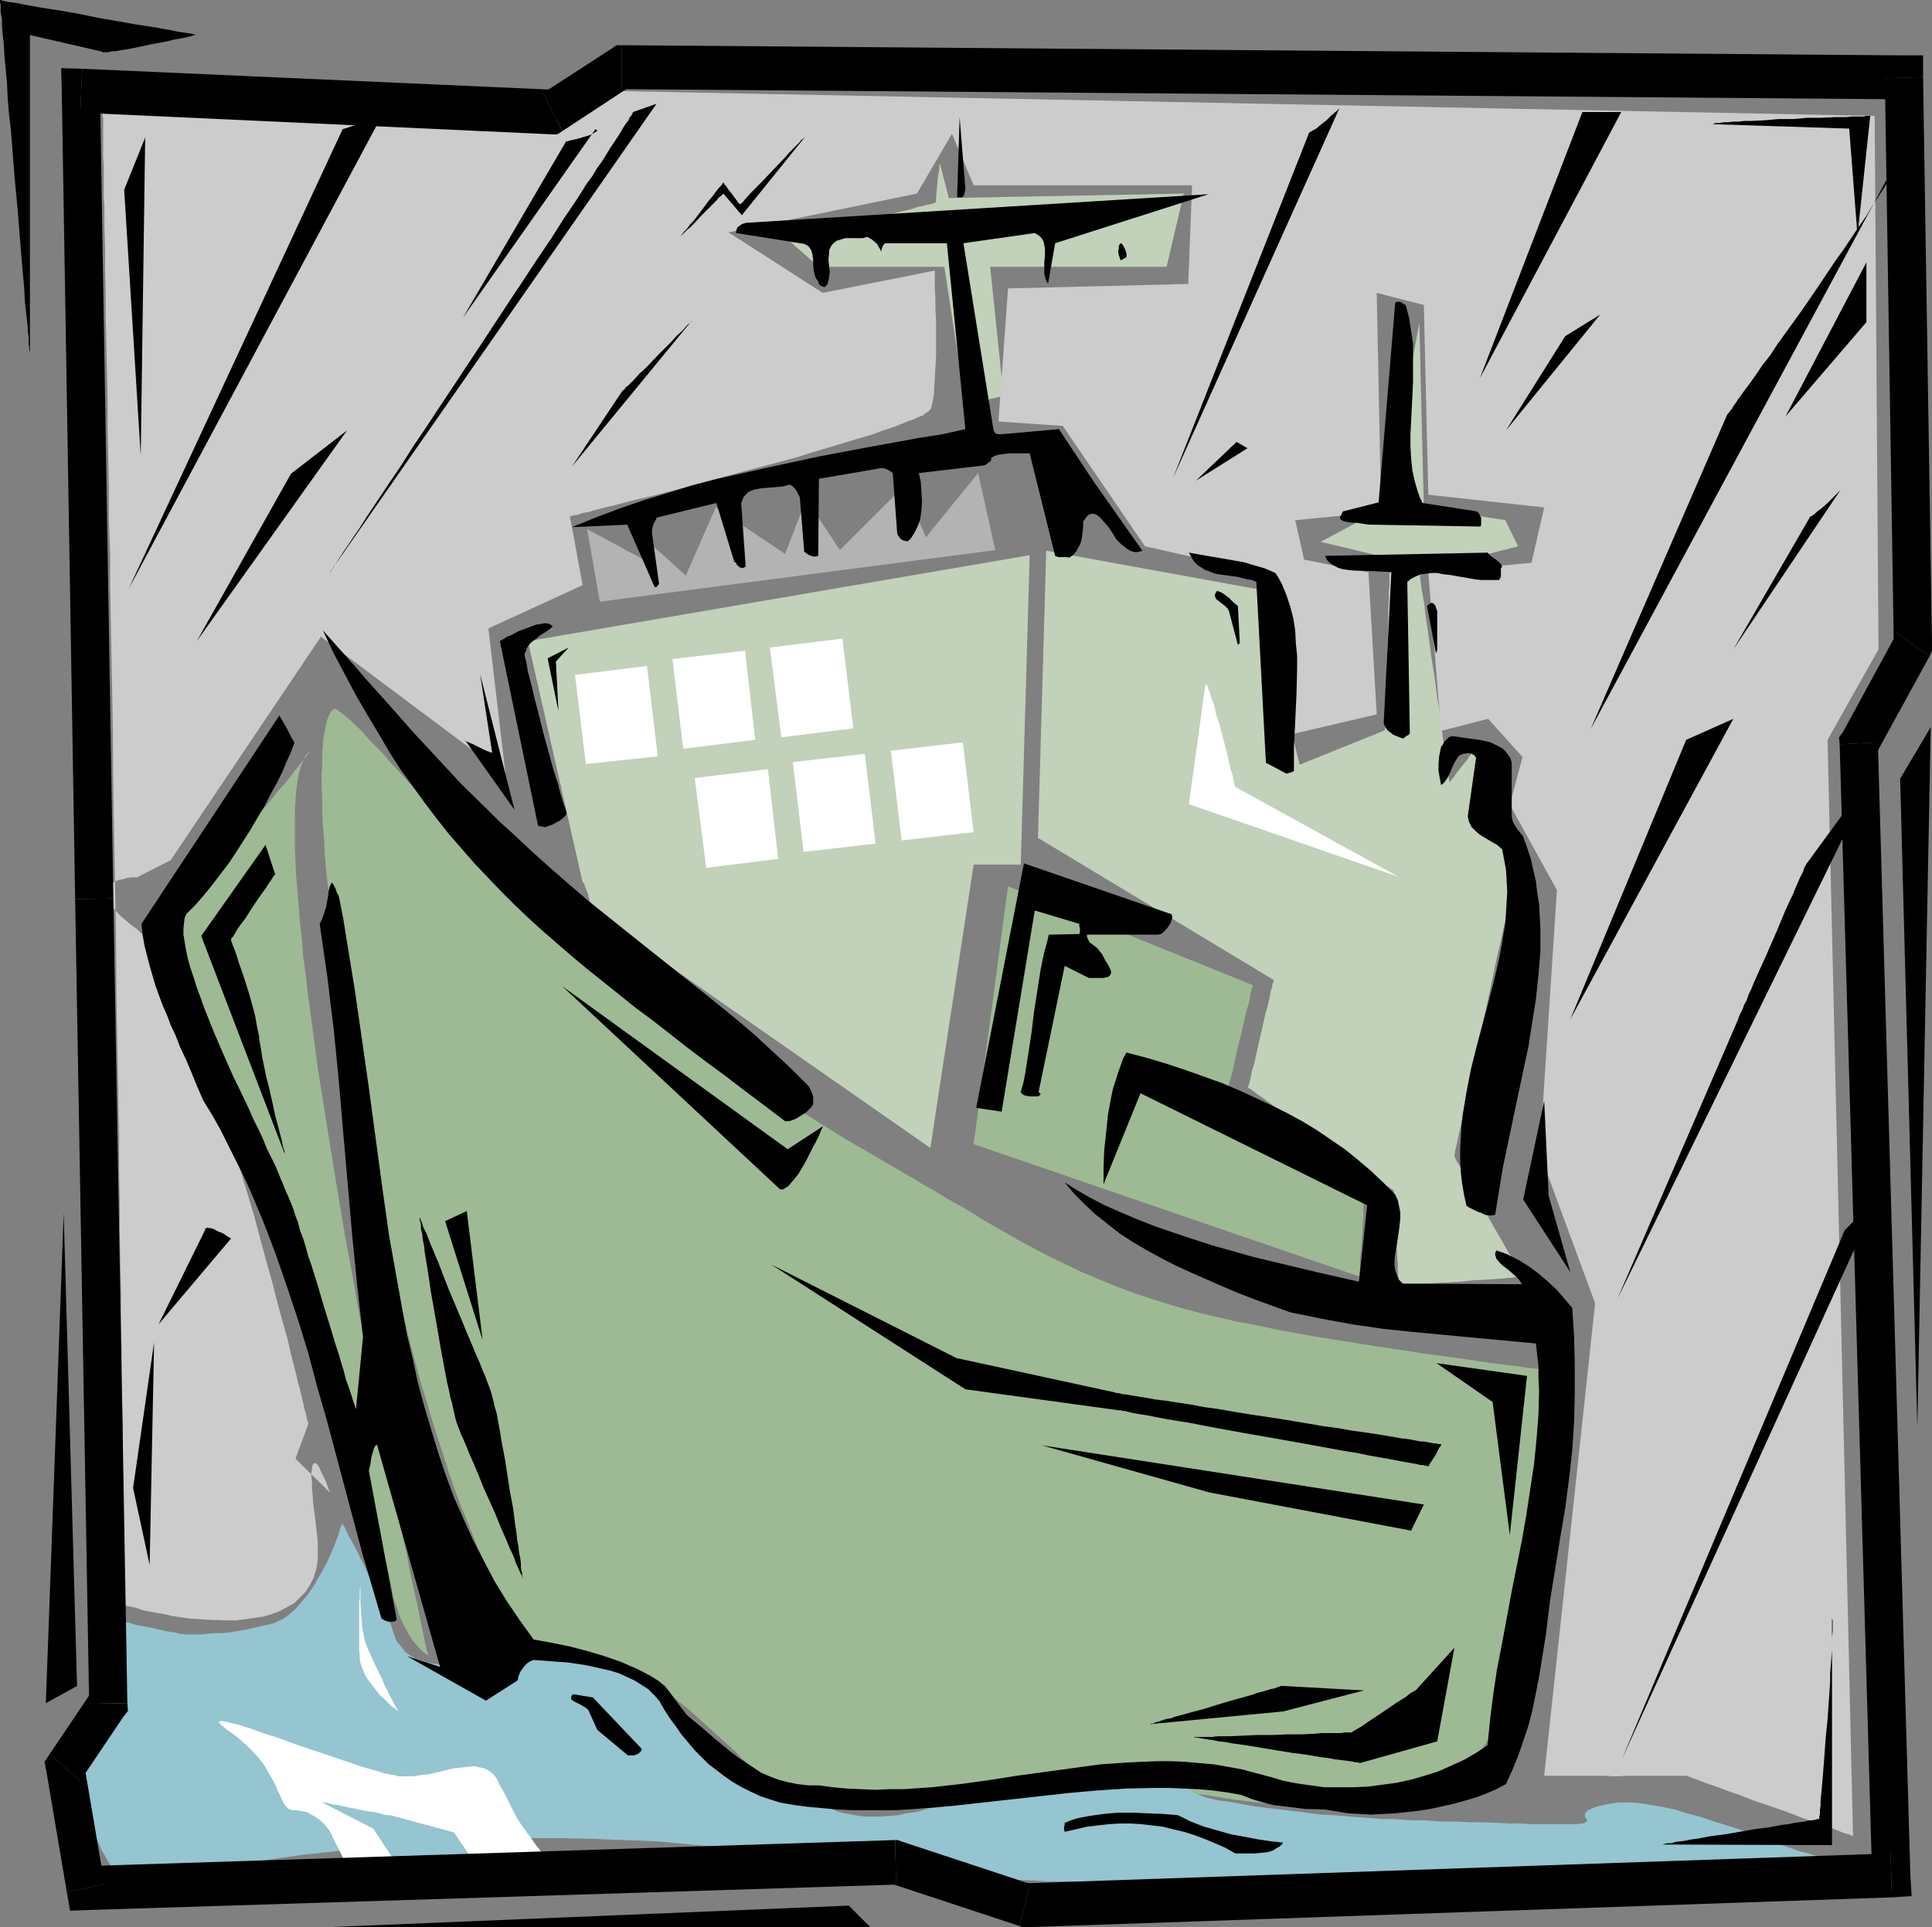 <?xml version="1.0" encoding="UTF-8" standalone="no"?>
<svg
   version="1.0"
   width="129.724mm"
   height="129.431mm"
   id="svg84"
   sodipodi:docname="Ship 22.wmf"
   xmlns:inkscape="http://www.inkscape.org/namespaces/inkscape"
   xmlns:sodipodi="http://sodipodi.sourceforge.net/DTD/sodipodi-0.dtd"
   xmlns="http://www.w3.org/2000/svg"
   xmlns:svg="http://www.w3.org/2000/svg">
  <rect width="100%" height="100%" fill="#808080" stroke="none"/>
  <sodipodi:namedview
     id="namedview84"
     pagecolor="#ffffff"
     bordercolor="#000000"
     borderopacity="0.25"
     inkscape:showpageshadow="2"
     inkscape:pageopacity="0.0"
     inkscape:pagecheckerboard="0"
     inkscape:deskcolor="#d1d1d1"
     inkscape:document-units="mm" />
  <defs
     id="defs1">
    <pattern
       id="WMFhbasepattern"
       patternUnits="userSpaceOnUse"
       width="6"
       height="6"
       x="0"
       y="0" />
  </defs>
  <path
     style="fill:#c2d1ba;fill-opacity:1;fill-rule:evenodd;stroke:none"
     d="m 244.985,102.621 -5.333,-34.907 h -31.674 v 0.162 l -0.162,-0.162 -0.162,-0.162 -0.323,-0.323 -0.646,-0.485 -1.131,-0.97 -1.454,-1.293 -1.454,-1.293 -0.646,-0.485 -0.485,-0.485 -0.485,-0.485 -0.323,-0.323 -0.162,-0.162 -0.162,-0.162 h 0.162 l 0.162,-0.162 h 0.485 l 0.808,-0.162 0.808,-0.323 0.97,-0.323 1.131,-0.162 1.131,-0.323 1.454,-0.323 1.293,-0.485 3.232,-0.808 3.394,-0.808 3.394,-0.97 3.555,-0.808 3.232,-0.97 3.232,-0.808 1.454,-0.323 1.293,-0.323 1.293,-0.485 1.131,-0.162 0.97,-0.323 0.97,-0.162 0.646,-0.162 0.485,-0.162 0.323,-0.162 h 0.162 V 51.23 51.068 50.583 49.937 l 0.162,-1.616 0.323,-3.717 0.323,-1.616 v -0.646 -0.485 l 0.162,-0.162 v -0.162 l 2.262,8.727 59.63,-1.131 -4.363,18.585 h -44.763 l 3.394,32.806 z"
     id="path1" />
  <path
     style="fill:#9eba94;fill-opacity:1;fill-rule:evenodd;stroke:none"
     d="m 84.678,180.032 -0.646,0.485 -0.485,0.97 -0.485,1.131 -0.323,1.293 -0.323,1.616 -0.323,1.778 -0.162,2.101 -0.162,2.263 v 2.586 l -0.162,2.586 v 2.909 l 0.162,3.071 v 3.394 l 0.162,3.394 0.323,3.555 0.162,3.717 0.323,3.879 0.485,4.04 0.323,4.202 0.485,4.202 0.485,4.363 0.646,4.525 0.646,4.687 0.485,4.525 1.454,9.696 1.616,9.858 1.778,10.02 1.778,10.181 1.939,10.181 2.262,10.181 2.262,10.181 2.424,10.02 2.424,9.858 2.586,9.535 1.454,4.687 1.293,4.525 1.454,4.525 1.454,4.363 1.293,4.202 1.454,4.202 1.454,4.04 1.616,3.879 1.454,3.555 1.454,3.717 1.616,3.394 1.454,3.232 1.616,2.909 1.616,2.909 1.616,2.586 1.616,2.586 1.454,2.263 1.778,1.939 1.616,1.778 1.616,1.616 1.616,1.454 1.454,1.293 1.454,1.131 1.454,1.131 1.293,1.131 1.131,0.97 1.293,0.97 1.131,0.808 0.97,0.808 0.97,0.808 1.778,1.293 1.616,0.97 1.293,0.808 1.131,0.646 0.97,0.323 0.808,0.162 h 0.485 0.485 l 0.323,-0.323 0.323,-0.323 v -0.485 -0.646 l -0.162,-0.646 -0.485,-1.454 -0.646,-1.454 -0.808,-1.616 -0.808,-1.454 -0.485,-0.646 -0.162,-0.646 -0.323,-0.323 -0.323,-0.485 v -0.162 h -0.162 0.162 l 0.323,0.162 0.485,0.162 0.646,0.323 0.808,0.323 0.808,0.323 1.939,0.646 1.939,0.646 0.808,0.323 0.808,0.323 0.646,0.162 0.485,0.162 0.323,0.162 h 0.162 l 0.162,0.162 0.323,0.323 0.646,0.485 0.808,0.646 0.97,0.97 1.131,0.97 1.293,1.131 1.293,1.131 1.616,1.293 1.616,1.293 3.394,3.071 6.787,6.141 1.616,1.454 1.293,1.454 1.454,1.293 1.131,1.454 0.97,1.293 0.97,1.131 0.808,1.293 0.808,0.97 0.646,0.97 0.485,0.97 0.485,0.808 0.323,0.646 0.323,0.485 0.162,0.323 v 0.323 0 h 0.162 0.323 0.485 l 0.808,0.162 h 0.97 l 1.131,0.162 h 1.293 1.293 l 1.616,0.162 h 1.616 l 3.555,0.162 3.878,0.162 h 4.04 l 8.403,0.162 h 3.878 3.878 1.778 l 1.778,-0.162 h 1.454 l 1.454,-0.162 1.293,-0.162 1.131,-0.162 0.97,-0.162 0.808,-0.162 1.616,-0.485 1.939,-0.323 2.262,-0.485 2.262,-0.485 2.747,-0.323 2.747,-0.485 3.07,-0.323 3.07,-0.485 3.232,-0.323 3.232,-0.323 6.787,-0.323 3.232,-0.162 h 3.394 3.07 l 3.232,0.162 2.909,0.323 2.909,0.323 2.747,0.323 2.586,0.323 5.171,0.646 4.848,0.808 4.525,0.646 4.525,0.485 4.525,0.323 4.363,0.162 h 4.848 l 5.01,-0.162 5.333,-0.323 5.171,-0.323 2.586,-0.323 2.424,-0.323 2.262,-0.323 2.101,-0.485 1.939,-0.323 1.616,-0.646 1.454,-0.485 1.293,-0.646 1.939,-1.131 1.778,-1.293 1.616,-1.293 1.616,-1.616 1.454,-1.778 1.454,-1.939 0.808,-1.131 0.808,-1.293 0.808,-1.293 0.646,-1.454 0.323,-0.323 0.162,-0.646 0.323,-0.485 0.162,-0.808 0.323,-0.808 0.162,-0.808 0.646,-2.101 0.485,-2.586 0.646,-2.586 0.646,-3.071 0.646,-3.232 0.646,-3.394 0.646,-3.717 0.646,-3.717 0.646,-3.879 1.454,-8.08 1.293,-8.242 1.293,-8.242 0.646,-3.879 0.646,-3.879 0.485,-3.717 0.646,-3.555 0.485,-3.394 0.485,-3.232 0.323,-2.747 0.485,-2.586 0.323,-2.263 0.162,-0.97 v -0.97 l 0.162,-0.808 0.323,-1.454 v -0.485 -0.323 -0.323 l 0.162,-0.162 v -0.162 h -0.162 -0.323 -0.323 l -0.97,-0.162 -1.131,-0.162 -1.616,-0.162 -1.939,-0.162 -2.262,-0.323 -2.424,-0.323 -2.586,-0.323 -2.909,-0.323 -3.07,-0.485 -3.232,-0.485 -3.555,-0.485 -3.555,-0.485 -3.717,-0.485 -3.878,-0.646 -7.757,-1.131 -8.08,-1.293 -8.08,-1.293 -8.08,-1.454 -3.878,-0.808 -3.878,-0.808 -3.555,-0.646 -3.555,-0.808 -3.555,-0.808 -3.232,-0.808 -3.07,-0.808 -2.747,-0.808 -2.747,-0.808 -2.586,-0.808 -4.848,-1.616 -4.686,-1.778 -4.363,-1.778 -4.202,-1.778 -4.04,-1.939 -4.04,-1.939 -4.04,-2.101 -4.202,-2.263 -4.202,-2.424 -4.525,-2.586 -2.262,-1.454 -2.424,-1.454 -2.586,-1.454 -2.586,-1.454 -2.586,-1.616 -2.909,-1.616 -2.909,-1.778 -1.454,-0.808 -1.616,-0.97 -3.07,-1.778 -3.232,-1.939 -6.787,-3.879 -6.787,-4.202 -6.787,-4.363 -6.626,-4.525 -6.787,-4.525 -6.464,-4.525 -6.302,-4.525 -6.302,-4.525 -5.979,-4.525 -5.818,-4.363 -5.494,-4.202 -2.586,-1.939 -2.586,-1.939 -2.424,-1.939 -2.424,-1.939 -2.424,-1.778 -2.101,-1.616 -2.262,-1.616 -1.939,-1.616 -1.939,-1.454 -1.778,-1.293 -0.97,-1.131 -1.131,-1.293 -1.131,-1.454 -1.454,-1.454 -1.293,-1.616 -1.616,-1.778 -1.454,-1.778 -1.778,-1.939 -3.394,-4.04 -7.272,-8.242 -3.555,-4.202 -3.555,-3.879 -1.778,-1.939 -1.616,-1.939 -1.616,-1.616 -1.616,-1.616 -1.454,-1.616 -1.293,-1.454 -1.293,-1.131 -1.131,-1.131 -1.131,-0.97 -0.97,-0.808 -0.808,-0.485 -0.485,-0.485 -0.485,-0.162 z"
     id="path2" />
  <path
     style="fill:#9eba94;fill-opacity:1;fill-rule:evenodd;stroke:none"
     d="m 255.813,224.959 -8.726,65.451 97.929,33.615 v -0.485 -0.323 l 0.162,-0.97 v -1.131 -1.454 l 0.162,-1.778 0.323,-3.555 0.162,-3.555 0.162,-1.778 v -1.454 -1.293 l 0.162,-0.97 v -0.323 -0.646 h -0.162 l -0.323,-0.162 -0.485,-0.323 -0.485,-0.323 -0.97,-0.485 -0.808,-0.646 -1.131,-0.646 -1.293,-0.646 -1.293,-0.808 -1.454,-0.808 -2.909,-1.939 -3.394,-1.939 -3.232,-2.101 -3.394,-1.939 -3.232,-1.939 -3.07,-1.939 -1.454,-0.808 -1.293,-0.808 -1.131,-0.808 -1.131,-0.646 -0.97,-0.646 -0.808,-0.485 -0.646,-0.323 -0.485,-0.323 -0.323,-0.323 h -0.162 v -0.162 l 0.162,-0.162 0.162,-0.485 v -0.646 l 0.162,-0.646 0.323,-0.808 0.162,-0.97 0.323,-1.131 0.323,-1.131 0.162,-1.293 0.808,-2.747 0.646,-2.909 0.646,-3.071 0.808,-3.071 0.646,-2.909 0.646,-2.747 0.323,-1.293 0.323,-1.131 0.323,-1.131 0.162,-0.97 0.162,-0.97 0.162,-0.646 0.162,-0.646 0.162,-0.485 v -0.162 -0.162 z"
     id="path3" />
  <path
     style="fill:#b3b3b3;fill-opacity:1;fill-rule:evenodd;stroke:none"
     d="m 148.995,134.296 3.232,18.423 100.353,-13.09 -4.363,-19.555 -13.251,16.322 -5.494,-13.09 -16.322,16.322 -8.565,-12.929 -5.333,13.898 -17.614,-11.797 -7.595,17.292 -13.09,-11.797 2.101,7.596 z"
     id="path4" />
  <path
     style="fill:#c2d1ba;fill-opacity:1;fill-rule:evenodd;stroke:none"
     d="m 147.864,223.989 -13.898,-61.25 127.341,-21.817 -2.262,78.542 h -11.958 l -10.989,71.916 -85.971,-59.957 v 0 l -0.162,-0.323 v -0.323 -0.323 l -0.162,-1.131 -0.646,-2.586 -0.485,-1.131 -0.323,-0.97 -0.162,-0.485 z"
     id="path5" />
  <path
     style="fill:#ffffff;fill-opacity:1;fill-rule:evenodd;stroke:none"
     d="m 145.925,171.305 18.261,-2.263 2.747,22.948 -18.261,1.939 z"
     id="path6" />
  <path
     style="fill:#ffffff;fill-opacity:1;fill-rule:evenodd;stroke:none"
     d="m 176.305,197.485 18.584,-2.263 2.586,22.787 -18.261,2.263 z"
     id="path7" />
  <path
     style="fill:#ffffff;fill-opacity:1;fill-rule:evenodd;stroke:none"
     d="m 170.649,167.265 18.422,-2.101 2.586,22.625 -18.261,2.263 z"
     id="path8" />
  <path
     style="fill:#ffffff;fill-opacity:1;fill-rule:evenodd;stroke:none"
     d="m 201.192,193.445 18.261,-2.101 2.747,22.787 -18.261,2.101 z"
     id="path9" />
  <path
     style="fill:#ffffff;fill-opacity:1;fill-rule:evenodd;stroke:none"
     d="m 195.374,164.356 18.422,-2.263 2.747,22.787 -18.261,2.263 z"
     id="path10" />
  <path
     style="fill:#ffffff;fill-opacity:1;fill-rule:evenodd;stroke:none"
     d="m 226.078,190.536 18.261,-2.101 2.747,22.787 -18.261,2.101 z"
     id="path11" />
  <path
     style="fill:#c2d1ba;fill-opacity:1;fill-rule:evenodd;stroke:none"
     d="m 265.509,139.791 -2.101,72.885 59.792,36.039 v 0 0.323 l -0.162,0.485 -0.162,0.485 v 0.485 l -0.323,0.808 -0.162,0.808 -0.162,0.97 -0.485,2.101 -0.646,2.263 -2.262,10.02 -0.485,2.263 -0.646,2.101 -0.162,0.97 -0.162,0.808 -0.162,0.646 -0.162,0.646 -0.162,0.485 -0.162,0.323 v 0.323 0 l 0.162,0.162 0.323,0.162 0.485,0.323 0.646,0.485 0.808,0.646 0.97,0.646 1.131,0.808 1.293,0.97 1.293,0.97 1.454,0.97 3.07,2.263 3.394,2.263 6.949,5.01 3.394,2.263 3.07,2.263 1.454,0.97 1.293,0.97 1.293,0.808 1.131,0.808 0.97,0.808 0.808,0.485 0.646,0.485 0.485,0.323 0.323,0.162 0.162,0.162 v 0.646 0.485 0.485 l 0.162,0.646 v 1.616 l 0.162,1.778 v 2.101 l 0.323,4.363 0.162,4.363 0.162,2.101 v 1.778 l 0.162,1.616 v 0.485 0.646 0.323 0.646 h 0.808 0.646 l 0.646,-0.162 h 0.808 0.97 l 1.131,-0.162 2.262,-0.162 2.747,-0.162 2.909,-0.162 2.909,-0.162 2.909,-0.323 2.747,-0.162 2.747,-0.162 2.424,-0.162 0.97,-0.162 h 0.97 l 0.808,-0.162 h 0.808 0.485 l 0.485,-0.162 h 0.323 v 0 -0.162 l -0.162,-0.162 -0.162,-0.323 -0.323,-0.646 -0.485,-0.646 -0.485,-0.808 -0.485,-0.97 -0.485,-0.97 -0.808,-1.131 -0.646,-1.131 -1.454,-2.586 -1.616,-2.747 -1.616,-2.909 -1.454,-2.909 -1.616,-2.747 -1.454,-2.586 -1.454,-2.263 -0.485,-1.131 -0.646,-0.97 -0.323,-0.646 -0.485,-0.808 -0.323,-0.485 -0.162,-0.485 -0.162,-0.323 v 0 -0.162 -0.162 l 0.162,-0.485 v -0.485 l 0.162,-0.646 0.162,-0.646 0.162,-0.646 0.323,-1.778 0.485,-1.939 0.485,-2.263 0.485,-2.586 0.646,-2.747 0.646,-2.909 0.646,-3.071 0.646,-3.232 1.454,-6.788 1.616,-7.111 1.454,-6.949 1.454,-6.788 0.808,-3.232 0.646,-3.232 0.646,-2.909 0.485,-2.747 0.646,-2.424 0.485,-2.424 0.485,-1.939 0.323,-1.778 0.162,-0.808 v -0.485 l 0.162,-0.646 0.162,-0.485 v -0.323 l 0.162,-0.323 v -0.162 0 l -0.162,-0.162 -0.323,-0.162 -0.485,-0.485 -0.485,-0.646 -0.808,-0.808 -0.808,-0.808 -1.778,-1.778 -1.778,-1.778 -0.808,-0.808 -0.646,-0.808 -0.646,-0.646 -0.485,-0.646 -0.323,-0.162 -0.162,-0.323 v -0.323 -0.323 l -0.162,-0.808 v -1.293 -1.293 l -0.162,-1.616 -0.162,-3.394 -0.162,-3.394 -0.162,-1.454 v -1.616 l -0.162,-1.131 v -0.808 -0.646 -0.323 l -0.162,0.162 -0.162,0.323 -0.323,0.485 -0.485,0.485 -0.485,0.646 -0.485,0.808 -1.293,1.616 -1.293,1.616 -0.485,0.646 -0.485,0.808 -0.485,0.485 -0.323,0.485 -0.162,0.162 h -0.162 v 0 -0.485 l -0.162,-0.646 -0.162,-1.131 -0.162,-1.131 -0.162,-1.454 -0.162,-1.616 -0.323,-1.778 -0.323,-1.939 -0.323,-2.101 -0.323,-2.101 -0.162,-2.263 -0.808,-4.848 -0.646,-5.01 -0.808,-5.01 -0.646,-4.848 -0.323,-2.263 -0.323,-2.263 -0.323,-2.101 -0.162,-1.939 -0.323,-1.778 -0.323,-1.778 -0.162,-1.293 -0.162,-1.293 -0.162,-0.97 v -0.646 l -0.162,-0.485 v -0.162 l 25.048,-6.464 -3.232,-6.626 -20.685,-3.232 -1.131,-46.866 -8.726,46.866 -16.322,8.727 17.614,4.202 v 1.131 l -0.162,0.808 v 0.97 1.131 1.454 1.454 l -0.162,1.616 v 1.616 l -0.162,3.717 v 3.879 l -0.162,4.202 -0.162,4.04 v 3.879 l -0.162,3.717 v 1.616 1.616 l -0.162,1.454 v 1.293 1.293 0.97 l -0.162,0.808 v 0.97 l -21.654,8.727 -10.989,-44.604 z"
     id="path12" />
  <path
     style="fill:#cccccc;fill-opacity:1;fill-rule:evenodd;stroke:none"
     d="m 31.35,407.414 h 0.162 l 0.485,0.162 0.646,0.162 0.97,0.162 1.293,0.323 1.293,0.485 1.616,0.323 1.778,0.323 1.939,0.323 2.101,0.485 2.101,0.323 2.262,0.323 4.686,0.323 4.848,0.162 h 2.424 l 2.424,-0.323 2.262,-0.323 2.262,-0.323 2.101,-0.646 2.101,-0.808 1.778,-0.97 1.778,-0.97 1.454,-1.454 1.454,-1.454 1.131,-1.778 0.97,-1.939 0.323,-1.131 0.323,-1.131 0.162,-1.131 0.162,-1.293 v -1.293 -1.454 -1.454 l -0.162,-1.616 -0.323,-2.909 -0.323,-2.747 -0.323,-2.424 -0.162,-2.101 -0.162,-1.778 v -1.616 l -0.162,-1.293 v -1.131 l 0.162,-0.808 v -0.646 l 0.162,-0.485 0.162,-0.323 0.162,-0.162 h 0.323 0.162 l 0.323,0.323 0.485,0.646 0.485,1.131 1.131,2.263 0.485,1.293 0.323,0.97 0.162,0.323 0.162,0.323 v 0.162 0 l -8.726,-8.565 3.232,-8.727 v -0.162 -0.162 l -0.162,-0.485 -0.162,-0.485 -0.162,-0.808 -0.162,-0.808 -0.323,-0.97 -0.162,-0.97 -0.323,-1.293 -0.323,-1.293 -0.323,-1.454 -0.485,-1.616 -0.323,-1.616 -0.485,-1.778 -0.485,-1.939 -0.485,-1.939 -0.485,-2.101 -0.485,-2.101 -1.293,-4.525 -1.293,-4.848 -1.293,-5.01 -1.454,-5.171 -1.454,-5.333 -1.454,-5.495 -1.616,-5.495 -3.394,-11.151 -3.555,-11.151 -1.778,-5.333 -1.778,-5.171 -1.778,-5.01 -1.939,-4.848 -1.778,-4.525 -1.939,-4.202 -0.808,-1.939 -0.97,-1.778 -0.808,-1.778 -0.97,-1.778 -0.808,-1.616 -0.97,-1.454 -0.808,-1.293 -0.97,-1.293 -0.808,-0.97 -0.808,-0.97 -0.808,-0.808 -0.808,-0.808 -1.616,-1.131 -1.293,-1.131 -1.131,-0.97 -0.97,-0.97 -0.808,-0.97 -0.646,-0.808 -0.646,-0.808 -0.323,-0.808 -0.162,-0.646 -0.162,-0.646 v -0.485 -0.485 l 0.162,-0.485 0.323,-0.485 0.646,-0.646 0.97,-0.485 0.97,-0.485 1.131,-0.162 0.97,-0.323 1.131,-0.162 h 0.646 0.808 l 8.565,-4.363 38.138,-56.724 46.864,35.069 -4.363,-37.17 23.917,-10.989 -3.232,-17.454 v 0 h 0.323 l 0.162,-0.162 0.485,-0.162 h 0.646 l 0.646,-0.162 0.808,-0.323 0.808,-0.162 0.97,-0.162 0.97,-0.323 1.293,-0.323 1.131,-0.323 2.747,-0.646 3.07,-0.808 3.232,-0.808 3.555,-0.808 3.717,-0.97 3.878,-0.97 4.04,-1.131 4.04,-1.131 8.403,-2.263 8.565,-2.263 4.202,-1.131 4.04,-1.293 3.878,-1.131 3.717,-1.131 3.717,-1.131 3.394,-0.97 3.07,-1.131 2.909,-0.97 2.424,-0.97 1.131,-0.485 1.131,-0.323 0.97,-0.485 0.808,-0.323 0.808,-0.323 0.485,-0.485 0.646,-0.323 0.323,-0.323 0.323,-0.323 0.162,-0.162 0.162,-0.646 0.162,-0.646 0.162,-0.808 0.162,-0.97 0.162,-1.131 v -0.97 l 0.162,-2.586 0.162,-2.747 0.162,-2.909 v -9.05 l -0.162,-2.909 v -2.586 l -0.162,-2.424 V 71.431 70.623 69.976 69.492 68.683 l -28.442,5.656 -23.917,-15.353 47.834,-9.858 8.888,-15.191 5.494,13.09 h 55.429 l -0.97,25.049 -45.733,1.131 -2.424,33.776 16.322,1.131 20.846,30.544 33.774,7.596 2.262,40.402 22.786,-5.333 -2.101,-36.039 -16.322,-3.232 -2.262,-10.02 21.816,-2.101 -1.131,-55.593 11.958,3.071 1.131,48.159 29.411,3.232 -3.232,14.06 -26.179,2.424 3.232,40.24 11.958,-3.071 8.726,9.697 -3.232,12.121 11.958,21.655 -4.363,66.744 14.059,38.14 -12.928,119.913 h 0.485 0.485 13.736 l 3.394,0.162 3.232,-0.162 h 13.736 0.485 0.485 v 0 l 0.485,0.162 0.485,0.162 0.808,0.323 0.97,0.323 1.131,0.485 1.293,0.485 1.454,0.485 1.454,0.485 1.616,0.646 3.717,1.293 3.717,1.454 8.08,2.747 3.717,1.454 3.555,1.293 1.778,0.646 1.454,0.485 1.454,0.485 1.293,0.485 1.131,0.485 0.97,0.323 0.808,0.162 0.485,0.323 h 0.323 l 0.162,0.162 -6.464,-278.289 12.928,-22.948 -0.97,-135.428 -319.16,-6.303 -17.453,8.404 -113.12,-4.04 v 1.616 l 0.162,0.808 v 2.909 1.293 1.293 1.454 3.232 l 0.162,1.778 v 1.939 2.101 2.101 2.263 l 0.162,2.263 v 2.424 2.424 l 0.162,5.333 v 5.656 l 0.162,5.98 v 6.303 l 0.162,6.626 0.162,6.788 0.162,7.111 v 7.434 l 0.162,7.596 0.162,7.757 v 8.08 l 0.323,8.08 v 8.404 l 0.162,8.404 0.162,8.565 0.323,17.454 0.162,17.777 0.323,17.939 0.323,17.777 0.162,17.615 0.323,17.454 0.162,8.565 0.162,8.404 v 8.242 l 0.162,8.242 v 7.919 l 0.162,7.757 0.162,7.596 v 7.272 l 0.162,6.949 v 6.949 l 0.162,6.464 0.162,6.141 v 5.818 5.656 l 0.162,5.171 v 2.424 2.424 4.363 l 0.162,2.101 v 7.272 1.454 5.818 0.808 1.939 z"
     id="path13" />
  <path
     style="fill:#95c5d0;fill-opacity:1;fill-rule:evenodd;stroke:none"
     d="m 86.779,386.567 v 0 0.323 l -0.162,0.323 -0.162,0.323 -0.162,0.485 -0.162,0.646 -0.162,0.808 -0.323,0.646 -0.646,1.778 -0.808,1.939 -0.97,2.263 -1.131,2.101 -1.293,2.263 -1.293,2.263 -1.616,2.263 -1.616,1.939 -1.616,1.778 -1.939,1.616 -0.97,0.646 -1.131,0.485 -0.97,0.485 -1.131,0.323 -2.262,0.485 -2.101,0.485 -2.101,0.485 -2.101,0.323 -1.939,0.323 -1.939,0.162 h -1.778 l -1.616,0.162 -1.454,0.162 h -1.454 -1.131 -0.97 -0.808 l -0.646,-0.162 h -0.323 -0.162 -0.162 l -0.485,-0.162 -0.808,-0.162 -0.97,-0.162 -1.131,-0.162 -1.293,-0.323 -2.909,-0.646 -2.747,-0.485 -1.293,-0.323 -0.97,-0.323 -0.97,-0.162 -0.808,-0.323 h -0.485 v -0.162 h -0.162 v 0.162 l -0.162,0.162 v 0.323 l -0.162,0.323 -0.323,0.485 -0.162,0.808 -0.323,0.646 -0.323,0.808 -0.485,0.97 -0.323,0.97 -0.808,2.263 -0.808,2.424 -0.97,2.747 -0.808,3.071 -0.97,3.071 -0.808,3.232 -0.808,3.394 -0.485,3.232 -0.485,3.555 -0.323,3.394 -0.162,3.232 0.162,2.909 0.323,2.586 0.485,2.586 0.485,2.586 0.808,2.263 0.808,2.101 0.97,1.939 0.808,1.939 0.97,1.616 0.808,1.454 0.808,1.293 0.808,1.131 0.646,0.808 0.485,0.646 0.162,0.323 0.162,0.162 0.162,0.162 0.162,0.162 h 0.323 0.485 1.454 0.808 l 0.97,-0.162 h 1.131 l 1.293,-0.323 1.293,-0.162 1.454,-0.162 1.616,-0.323 1.616,-0.162 1.778,-0.323 1.939,-0.323 1.939,-0.323 2.101,-0.323 2.262,-0.323 2.262,-0.323 2.424,-0.485 2.424,-0.323 5.171,-0.808 5.656,-0.808 5.818,-0.808 6.141,-0.646 6.626,-0.808 6.787,-0.646 6.949,-0.485 7.272,-0.646 7.434,-0.485 7.757,-0.162 7.757,-0.323 h 8.08 l 8.242,0.162 8.242,0.323 8.403,0.323 8.565,0.808 8.726,0.808 8.565,1.131 8.888,1.293 8.726,1.778 8.726,1.778 0.808,0.323 h 1.293 l 1.454,0.162 1.778,0.323 h 2.101 l 2.424,0.162 2.747,0.323 h 2.909 l 3.07,0.162 3.555,0.162 3.555,0.162 3.878,0.162 4.04,0.162 4.202,0.162 h 4.525 l 4.525,0.323 h 4.848 l 4.848,0.162 h 5.171 l 5.171,0.162 5.171,0.162 5.494,0.162 11.15,0.162 11.474,0.162 11.635,0.162 23.594,0.162 h 11.635 l 11.635,0.162 h 22.624 l 5.333,-0.162 h 5.333 5.171 5.01 l 5.01,-0.162 h 4.686 l 4.525,-0.162 h 4.525 l 4.202,-0.162 h 4.04 l 3.878,-0.162 3.555,-0.162 h 3.394 l 3.07,-0.323 h 2.909 l 2.586,-0.162 2.424,-0.323 2.101,-0.162 1.778,-0.162 1.454,-0.162 1.131,-0.323 0.808,-0.162 0.646,-0.323 0.162,-0.162 -0.162,-0.97 -0.162,-0.808 -0.162,-0.646 -0.162,-0.485 -0.162,-0.485 -0.323,-0.485 -0.485,-0.485 -0.485,-0.323 -0.808,-0.162 -0.97,0.162 h -1.131 l -1.293,0.323 -1.616,0.162 -1.778,0.162 h -1.939 l -1.131,-0.162 -1.293,-0.162 -1.293,-0.162 -1.293,-0.162 -1.454,-0.323 -1.454,-0.485 -1.616,-0.323 -1.778,-0.646 -6.949,-2.424 -6.787,-2.586 -6.787,-2.101 -3.232,-1.131 -3.232,-0.808 -3.07,-0.97 -3.07,-0.646 -2.909,-0.485 -2.909,-0.485 -2.586,-0.162 h -2.747 l -2.424,0.323 -2.262,0.485 -1.131,0.323 -0.808,0.323 -0.646,0.323 -0.485,0.162 -0.323,0.323 -0.323,0.323 -0.162,0.485 v 0.485 l 0.485,0.808 v 0.485 h -0.162 l -0.162,0.162 -0.323,0.162 -0.323,0.162 h -0.646 l -0.808,0.162 h -0.808 -1.293 -1.293 -3.394 -2.101 -2.424 l -2.747,-0.162 h -3.07 l -3.394,-0.162 -3.394,-0.162 h -3.394 l -3.232,-0.162 h -2.909 l -2.909,-0.162 -2.909,-0.162 h -2.586 l -2.586,-0.162 -2.424,-0.162 h -2.424 l -4.363,-0.323 -4.202,-0.323 -3.717,-0.323 -3.717,-0.162 -3.394,-0.485 -6.626,-0.808 -6.626,-0.808 -3.555,-0.646 -3.555,-0.646 -1.778,-0.162 -1.454,-0.323 -1.293,-0.323 -1.131,-0.323 -0.808,-0.323 -0.808,-0.323 -0.646,-0.162 -0.485,-0.323 -0.323,-0.323 -0.323,-0.162 -0.485,-0.485 -0.162,-0.485 -0.323,-0.485 -0.162,-0.323 -0.646,-0.323 h -0.485 l -0.485,-0.162 h -0.646 -4.363 -1.616 l -1.778,0.162 -2.101,0.162 -2.262,0.162 -2.747,0.162 -2.586,0.162 -2.424,0.162 -2.262,0.162 -2.262,0.162 -1.939,0.162 -1.939,0.162 h -1.616 l -1.616,0.162 h -1.454 l -1.293,0.162 h -2.424 l -2.262,0.162 -1.778,0.162 h -1.778 l -1.616,0.162 -1.616,0.323 -1.616,0.162 -1.778,0.323 -1.939,0.485 -1.131,0.323 -1.293,0.323 -1.293,0.323 -1.293,0.323 -2.909,0.808 -2.586,0.808 -2.424,0.485 -2.424,0.646 -2.424,0.323 -2.101,0.485 -2.101,0.162 -2.101,0.162 h -1.939 -1.939 l -1.778,-0.162 -1.778,-0.323 -1.939,-0.323 -1.778,-0.485 -1.778,-0.808 -1.939,-0.646 -1.616,-0.808 -1.616,-0.646 -1.454,-0.646 -1.293,-0.646 -1.293,-0.646 -1.131,-0.485 -2.101,-1.131 -3.878,-2.263 -1.939,-1.131 -2.101,-1.454 -1.131,-0.808 -1.131,-0.808 -1.454,-0.97 -1.454,-1.131 -2.909,-2.263 -3.07,-2.586 -6.302,-5.333 -2.909,-2.747 -2.909,-2.747 -1.293,-1.293 -1.131,-0.97 -0.97,-1.131 -1.131,-0.808 -1.939,-1.454 -0.97,-0.646 -1.131,-0.646 -1.131,-0.485 -1.454,-0.485 -1.454,-0.485 -1.616,-0.485 -1.939,-0.485 -2.262,-0.646 -2.424,-0.485 -2.747,-0.646 -2.909,-0.485 -2.747,-0.162 -2.586,-0.162 -2.424,0.162 -2.424,0.323 -2.101,0.323 -1.939,0.485 -1.778,0.485 -1.616,0.646 -1.454,0.646 -1.293,0.485 -0.97,0.485 -0.808,0.485 -0.485,0.323 -0.485,0.323 v 0 l -0.323,0.162 h -0.323 -0.808 l -0.808,0.162 h -1.131 -1.293 l -1.454,-0.162 -1.454,-0.162 -1.454,-0.323 -1.454,-0.485 -1.454,-0.485 -1.454,-0.808 -1.293,-0.97 -0.97,-1.293 -1.131,-1.293 -0.646,-1.778 -0.646,-1.939 -0.808,-2.101 -1.939,-4.525 -2.262,-4.687 -2.101,-4.525 -1.131,-2.263 -0.97,-1.939 -0.97,-1.778 -0.808,-1.454 -0.646,-1.293 -0.162,-0.485 -0.323,-0.485 -0.162,-0.323 -0.162,-0.323 z"
     id="path14" />
  <path
     style="fill:#9eba94;fill-opacity:1;fill-rule:evenodd;stroke:none"
     d="m 78.214,191.021 0.162,-0.162 0.323,-0.162 v -0.162 0 0.162 l -0.162,0.162 -0.323,0.323 -0.485,0.808 -0.808,0.97 -0.97,1.293 -1.131,1.293 -1.293,1.778 -1.454,1.778 -1.616,1.778 -1.616,2.101 -1.778,2.101 -1.939,2.263 -3.717,4.687 -3.878,4.687 -1.939,2.424 -3.555,4.525 -1.778,2.101 -1.778,1.939 -1.454,1.939 -1.454,1.778 -1.293,1.616 -1.131,1.454 -1.131,1.131 -0.646,0.97 -0.646,0.646 -0.162,0.323 -0.162,0.162 -0.162,0.162 v 0 l 0.162,0.162 v 0.323 l 0.162,0.485 0.323,0.646 0.323,0.97 0.485,1.131 0.485,1.131 0.485,1.454 0.646,1.616 0.646,1.778 0.808,1.939 0.646,2.101 0.97,2.263 0.808,2.263 0.97,2.424 0.97,2.586 0.97,2.747 1.131,2.747 0.97,2.909 1.293,3.071 1.131,3.071 1.131,3.071 2.586,6.626 2.424,6.788 2.586,6.949 2.747,7.111 2.586,7.272 5.494,14.545 2.586,7.272 2.586,7.111 2.586,6.949 2.424,6.788 2.262,6.303 1.131,3.232 1.131,3.071 0.97,2.909 0.97,2.747 0.97,2.747 0.808,2.747 0.97,2.424 0.808,2.424 0.646,2.263 0.646,2.101 0.646,2.101 0.646,1.778 0.485,1.616 0.485,1.616 0.323,1.293 0.162,1.131 0.323,0.97 0.162,0.808 0.485,2.747 0.485,2.424 0.808,2.263 0.646,2.101 0.808,1.778 0.808,1.616 0.808,1.454 0.808,1.293 0.808,0.97 0.808,0.97 0.646,0.646 0.646,0.646 0.485,0.323 0.323,0.323 0.323,0.162 v 0 -0.162 -0.323 l -0.323,-0.808 -0.162,-0.97 -0.323,-1.293 -0.323,-1.616 -0.323,-1.778 -0.485,-2.101 -0.485,-2.424 -0.485,-2.424 -0.646,-2.747 -0.646,-2.909 -0.646,-3.232 -0.646,-3.394 -0.808,-3.555 -0.646,-3.555 -0.808,-3.879 -0.808,-4.04 -0.808,-4.202 -0.97,-4.202 -0.808,-4.525 -0.808,-4.525 -0.97,-4.525 -0.97,-4.687 -1.778,-9.858 -1.939,-9.858 -1.778,-10.181 -1.939,-10.343 -3.394,-20.686 -1.616,-10.181 -1.616,-10.02 -1.293,-9.858 -0.646,-4.848 -0.646,-4.687 -0.485,-4.525 -0.646,-4.525 -0.323,-4.363 -0.485,-4.363 -0.323,-4.04 -0.323,-3.879 -0.323,-3.879 -0.162,-3.555 -0.162,-3.555 v -3.232 -3.232 -2.747 l 0.162,-2.747 0.162,-2.424 0.323,-2.263 0.323,-1.939 0.485,-1.778 0.646,-1.616 0.485,-1.131 z"
     id="path15" />
  <path
     style="fill:#000000;fill-opacity:1;fill-rule:evenodd;stroke:none"
     d="m 313.504,470.442 h 1.616 1.616 1.778 l 1.616,-0.162 1.616,-0.162 1.454,-0.485 0.646,-0.485 0.646,-0.323 0.646,-0.485 0.485,-0.646 -3.07,-0.323 -3.232,-0.485 -3.394,-0.646 -3.555,-0.646 -3.394,-0.97 -3.394,-0.97 -3.394,-1.293 -3.232,-1.616 -3.717,-0.323 -4.04,-0.162 -3.717,-0.162 h -3.717 l -3.717,0.323 -3.394,0.485 -1.778,0.323 -1.616,0.323 -1.454,0.485 -1.616,0.646 v 0.485 l -0.162,0.646 v 0.485 l 0.162,0.646 2.909,-0.646 2.747,-0.646 2.747,-0.323 2.909,-0.323 2.747,-0.162 h 2.747 l 2.586,0.162 2.747,0.323 2.747,0.323 2.586,0.646 2.747,0.646 2.586,0.808 2.586,0.97 2.747,1.131 2.586,1.131 z"
     id="path16" />
  <path
     style="fill:#000000;fill-opacity:1;fill-rule:evenodd;stroke:none"
     d="m 336.289,459.291 2.909,0.485 2.909,0.485 2.909,0.162 2.909,0.162 3.07,-0.162 3.07,-0.162 3.07,-0.323 2.909,-0.323 3.07,-0.485 2.909,-0.646 2.909,-0.646 2.909,-0.808 2.747,-0.808 2.586,-0.97 2.586,-1.131 2.424,-1.293 1.616,-3.555 1.454,-3.555 1.293,-3.717 1.293,-3.879 0.97,-3.717 0.808,-3.879 0.808,-4.04 0.646,-3.879 1.293,-8.08 0.97,-8.08 1.293,-7.919 1.293,-8.08 1.293,-7.596 0.97,-7.434 0.808,-7.272 0.485,-7.272 0.162,-7.272 v -7.111 l -0.162,-7.272 -0.485,-7.272 -1.939,-2.263 -1.939,-2.263 -2.262,-2.101 -2.262,-1.939 -2.586,-1.939 -2.586,-1.616 -2.909,-1.454 -1.293,-0.485 -1.454,-0.485 -0.323,0.646 v 0.485 l 0.162,0.485 0.162,0.485 0.646,0.808 0.808,0.808 1.293,0.97 1.131,0.97 1.454,1.293 0.646,0.808 0.485,0.808 -30.219,-0.162 -0.97,-0.97 -0.485,-1.131 -0.485,-1.293 -0.162,-1.293 v -1.293 l 0.162,-1.454 0.485,-2.909 0.485,-3.232 0.162,-1.454 0.162,-1.616 v -1.454 l -0.323,-1.616 -0.323,-1.454 -0.646,-1.454 -3.07,-3.071 -3.07,-2.909 -3.232,-2.747 -3.394,-2.747 -3.555,-2.424 -3.555,-2.424 -3.717,-2.263 -3.878,-2.101 -3.878,-1.939 -4.202,-1.939 -4.202,-1.939 -4.202,-1.778 -4.525,-1.616 -4.525,-1.616 -4.848,-1.616 -4.848,-1.454 -5.494,-1.454 -0.808,1.454 -0.646,1.778 -0.646,1.778 -0.646,2.101 -0.646,1.939 -0.485,2.263 -0.808,4.363 -0.485,4.687 -0.485,4.525 -0.162,4.525 v 4.04 l 9.373,-23.11 57.53,28.443 -2.101,19.393 -10.666,-2.424 -10.827,-2.586 -5.333,-1.293 -5.171,-1.454 -5.171,-1.454 -5.01,-1.616 -4.848,-1.616 -4.686,-1.616 -4.525,-1.778 -4.202,-1.778 -4.04,-1.778 -3.717,-1.939 -3.394,-1.939 -3.07,-1.939 2.424,2.909 2.586,2.586 2.747,2.586 3.07,2.424 3.07,2.424 3.232,2.101 3.555,2.101 3.555,1.939 3.717,1.939 3.878,1.778 4.04,1.778 4.04,1.778 4.202,1.778 4.202,1.616 8.888,3.232 4.04,0.808 3.878,0.808 7.918,1.454 7.757,1.131 7.757,0.808 15.514,1.454 15.514,1.454 0.323,2.909 0.323,2.909 v 3.071 l 0.162,3.071 -0.162,6.141 -0.485,6.141 -0.646,6.464 -0.97,6.303 -0.97,6.464 -1.131,6.464 -2.586,12.929 -2.424,13.09 -1.293,6.626 -0.97,6.464 -0.808,6.464 -0.646,6.464 -2.909,1.939 -3.07,1.778 -3.232,1.454 -3.232,1.454 -3.555,1.131 -3.394,0.97 -3.717,0.808 -3.555,0.485 -3.717,0.485 -3.717,0.162 h -3.717 -3.555 l -3.555,-0.485 -3.394,-0.485 -3.394,-0.646 -3.232,-0.97 -3.717,-0.97 -3.555,-0.97 -3.555,-0.646 -3.717,-0.646 -3.717,-0.323 -3.555,-0.323 -3.555,-0.162 h -3.555 l -3.717,0.162 -3.555,0.162 -7.11,0.485 -7.11,0.97 -7.11,0.97 -7.11,0.97 -7.11,1.131 -7.11,0.97 -7.272,0.808 -7.11,0.485 h -3.555 l -3.555,0.162 -3.717,-0.162 -3.555,-0.162 -3.555,-0.323 -3.555,-0.485 h -2.747 l -2.747,-0.323 -2.424,-0.485 -2.424,-0.646 -2.101,-0.808 -2.262,-0.97 -1.939,-1.293 -1.939,-1.293 -1.939,-1.293 -1.939,-1.454 -3.717,-3.071 -3.555,-3.071 -3.717,-3.071 -1.616,-2.101 -1.454,-1.939 -1.293,-1.778 -0.646,-0.808 -0.646,-0.808 -1.616,-1.293 -1.778,-1.131 -1.778,-0.97 -1.939,-0.97 -4.04,-1.778 -4.202,-1.454 -4.363,-1.293 -4.363,-1.131 -4.686,-0.97 -4.525,-0.808 -3.394,-4.687 -3.394,-5.01 -3.07,-5.01 -2.747,-5.171 -2.747,-5.333 -2.424,-5.333 -2.424,-5.495 -2.101,-5.656 -1.939,-5.818 -1.778,-5.818 -1.778,-5.979 -1.616,-5.98 -1.293,-6.141 -1.454,-5.98 -1.131,-6.141 -1.131,-6.303 -2.262,-12.605 -1.778,-12.605 -3.394,-25.211 -1.778,-12.444 -1.778,-12.282 -0.97,-5.979 -0.97,-5.98 -0.97,-5.979 -1.131,-5.818 -0.485,-0.808 -0.323,-0.97 -0.485,-0.97 -0.162,-0.323 -0.323,-0.323 -0.485,0.97 -0.323,1.131 -0.162,1.454 -0.485,2.747 -0.485,1.454 -0.485,1.454 -0.646,1.293 0.97,6.788 0.97,6.626 0.808,6.788 0.808,6.464 1.293,13.252 1.131,13.09 2.262,26.019 1.293,12.929 1.454,12.929 -1.778,18.262 v 0 l -0.162,-0.323 -0.162,-0.646 -0.323,-0.808 -0.323,-1.131 -0.485,-1.454 -0.485,-1.454 -0.646,-1.778 -0.485,-1.939 -0.646,-2.101 -0.646,-2.263 -0.808,-2.424 -1.454,-4.848 -1.616,-5.171 -1.454,-5.01 -1.616,-5.171 -0.808,-2.263 -0.646,-2.424 -0.646,-2.101 -0.808,-2.101 -0.485,-1.939 -0.646,-1.616 -0.485,-1.616 -0.485,-1.293 -0.485,-1.131 -0.323,-0.808 -0.162,-0.485 -0.162,-0.162 -0.485,-1.131 -0.485,-1.293 -0.646,-1.454 -0.646,-1.616 -0.808,-1.939 -0.97,-1.939 -1.131,-2.263 -0.97,-2.424 -1.131,-2.424 -1.293,-2.586 -1.131,-2.586 -1.293,-2.747 -2.747,-5.656 -2.586,-5.818 -2.424,-5.656 -2.262,-5.656 -0.97,-2.747 -0.97,-2.586 -0.808,-2.586 -0.808,-2.424 -0.646,-2.263 -0.485,-2.263 -0.323,-1.939 -0.323,-1.939 v -1.616 l 0.162,-1.454 0.162,-1.293 0.485,-0.97 2.262,-2.263 2.101,-2.424 2.101,-2.586 2.101,-2.747 2.101,-2.747 1.939,-2.909 3.717,-5.818 1.778,-3.071 1.778,-2.909 1.454,-2.909 1.616,-2.909 1.293,-2.586 1.131,-2.747 1.131,-2.424 0.808,-2.263 v -0.162 l -0.162,-0.323 -0.162,-0.323 -0.323,-0.485 -0.485,-0.97 -0.646,-1.293 -0.646,-1.131 -0.646,-1.131 -0.323,-0.485 -0.162,-0.323 -0.162,-0.323 v -0.162 l -35.067,53.008 0.323,2.909 0.485,2.747 1.293,5.01 1.454,5.01 1.778,4.848 1.131,2.586 0.97,2.586 1.293,2.747 1.131,2.909 1.454,3.071 1.293,3.071 1.454,3.555 1.616,3.717 2.262,3.717 2.101,3.717 1.939,3.879 1.939,3.879 1.939,3.879 1.778,3.879 3.394,8.08 3.07,8.08 2.909,8.404 2.747,8.242 2.586,8.404 2.262,8.565 2.424,8.404 4.525,16.969 4.525,16.969 2.424,8.242 2.424,8.242 0.808,0.485 0.97,0.323 h 0.485 0.646 l 0.485,-0.162 0.485,-0.323 -7.11,-37.978 v 0 l 0.162,-0.323 v -0.323 l 0.162,-0.323 0.162,-0.97 0.162,-1.293 0.323,-1.131 0.323,-1.131 0.162,-0.323 0.162,-0.323 0.162,-0.162 0.323,-0.162 15.998,56.401 -8.403,-2.747 20.038,11.313 8.08,-5.171 0.162,-0.97 0.323,-0.808 0.323,-0.646 0.485,-0.646 0.485,-0.646 0.646,-0.646 0.808,-0.485 0.808,-0.323 4.202,0.323 4.525,0.323 4.363,0.646 2.262,0.485 2.101,0.485 2.101,0.485 2.101,0.646 2.101,0.97 1.778,0.808 1.778,1.131 1.778,1.131 1.454,1.454 1.293,1.454 1.293,2.263 1.454,2.263 1.454,1.939 1.454,2.101 1.616,1.939 1.778,2.101 1.778,1.778 1.778,1.778 1.939,1.454 2.101,1.616 2.101,1.454 2.262,1.293 2.262,1.131 2.424,1.131 2.424,0.808 2.586,0.808 3.717,0.646 3.717,0.485 3.717,0.323 3.555,0.323 3.717,0.162 h 3.717 7.272 l 7.434,-0.485 7.272,-0.646 14.544,-1.616 14.544,-1.616 7.272,-0.646 7.272,-0.485 7.434,-0.162 h 3.555 l 3.717,0.162 3.555,0.162 3.717,0.323 3.717,0.485 3.555,0.646 2.909,1.131 2.747,0.808 2.586,0.646 2.747,0.323 2.586,0.323 2.586,0.323 z"
     id="path17" />
  <path
     style="fill:#000000;fill-opacity:1;fill-rule:evenodd;stroke:none"
     d="m 160.469,445.554 h 0.485 l 0.808,-0.323 0.323,-0.162 0.323,-0.323 0.323,-0.323 0.162,-0.485 -12.443,-13.09 -5.01,-0.808 -0.323,0.323 -0.162,0.323 v 0.323 0.323 l 0.646,0.485 0.646,0.323 0.97,0.485 0.808,0.485 0.808,0.485 0.323,0.323 0.162,0.162 2.262,5.01 7.757,6.464 z"
     id="path18" />
  <path
     style="fill:#000000;fill-opacity:1;fill-rule:evenodd;stroke:none"
     d="m 379.436,308.349 0.97,-5.98 0.97,-5.979 1.293,-6.141 1.293,-6.141 1.293,-6.141 1.293,-6.141 1.293,-5.98 0.97,-6.141 0.97,-6.141 0.646,-6.141 0.485,-5.979 v -3.071 -2.909 l -0.162,-2.909 -0.162,-3.071 -0.485,-2.909 -0.323,-2.909 -0.646,-2.747 -0.646,-2.909 -0.97,-2.909 -0.97,-2.747 -0.323,-0.485 -0.323,-0.323 -0.485,-0.646 -0.485,-0.646 -0.323,-0.485 -0.646,-1.131 -0.162,-0.646 -0.162,-0.808 v -13.575 l -0.323,-1.131 -0.646,-0.97 -0.646,-0.808 -0.646,-0.646 -0.808,-0.485 -0.97,-0.485 -0.97,-0.485 -0.97,-0.323 -2.262,-0.485 -2.424,-0.323 -2.262,-0.323 -2.262,-0.323 -0.808,0.323 -0.485,0.485 -0.646,0.646 -0.323,0.646 -0.485,0.646 -0.162,0.808 -0.323,1.616 -0.162,1.939 v 1.778 l 0.323,1.778 0.323,1.778 0.646,-0.485 0.646,-0.808 0.485,-0.808 0.485,-0.97 0.808,-1.939 0.485,-0.97 0.646,-0.97 0.162,-0.323 0.485,-0.323 0.808,-0.323 0.97,-0.162 h 0.485 l 0.646,0.162 0.646,0.323 0.485,0.646 -2.101,14.868 0.162,0.808 0.162,0.646 0.323,0.646 0.323,0.646 0.97,0.97 1.131,0.97 2.909,1.778 1.454,0.808 1.293,1.131 0.485,2.586 0.485,2.586 0.162,2.747 0.162,2.747 -0.162,2.586 -0.162,2.747 -0.162,2.747 -0.485,2.747 -0.97,5.656 -1.293,5.656 -1.454,5.656 -3.07,11.474 -1.454,5.818 -1.131,5.818 -0.97,5.818 -0.323,2.909 -0.162,2.909 -0.162,2.909 v 2.909 l 0.162,2.909 0.323,2.747 0.485,2.909 0.646,2.909 0.808,0.485 0.97,0.485 0.97,0.485 0.97,0.323 0.97,0.485 0.97,0.162 h 0.808 z"
     id="path19" />
  <path
     style="fill:#000000;fill-opacity:1;fill-rule:evenodd;stroke:none"
     d="m 199.253,284.592 h 0.97 l 0.97,-0.323 0.808,-0.323 0.808,-0.485 1.778,-1.131 1.454,-1.454 0.323,-0.646 v -0.646 -0.646 -0.646 l -0.485,-1.293 -0.646,-1.293 -4.363,-4.363 -4.525,-4.202 -4.525,-4.202 -4.525,-3.879 -9.373,-7.596 -9.373,-7.434 -9.534,-7.596 -9.696,-7.757 -4.686,-4.04 -4.848,-4.202 -4.848,-4.363 -4.848,-4.525 -3.232,-2.909 -3.232,-3.232 -6.464,-6.303 -6.302,-6.788 -6.141,-6.626 -5.979,-6.788 -5.818,-6.464 -2.909,-3.394 -2.747,-3.071 -2.586,-2.909 -2.747,-3.071 2.747,5.818 2.909,5.495 2.747,5.171 2.909,5.01 2.909,4.848 2.747,4.687 2.909,4.525 3.07,4.202 2.909,4.04 3.07,4.04 3.07,3.879 3.232,3.717 3.232,3.717 6.626,6.949 3.394,3.394 3.555,3.394 3.555,3.232 3.717,3.232 3.717,3.232 3.878,3.232 4.04,3.232 4.04,3.232 4.202,3.394 4.363,3.232 4.363,3.394 4.525,3.555 4.686,3.555 4.848,3.555 4.848,3.717 5.171,3.879 z"
     id="path20" />
  <path
     style="fill:#000000;fill-opacity:1;fill-rule:evenodd;stroke:none"
     d="m 254.197,282.168 8.403,-51.068 11.312,3.394 v 0.646 l 0.162,0.646 v 0.646 l -0.162,0.646 -7.757,0.162 -0.485,2.101 -0.646,2.263 -0.485,2.263 -0.485,2.424 -0.808,5.171 -0.808,5.171 -0.646,5.333 -0.808,5.333 -0.808,5.171 -0.485,2.424 -0.646,2.263 0.162,0.323 0.323,0.323 0.323,0.162 0.485,0.162 0.97,0.162 h 1.131 0.97 l 0.323,-0.162 0.162,-0.162 0.162,-0.162 v -0.162 l -0.162,-0.162 -0.323,-0.323 6.626,-31.998 6.141,3.071 h 3.717 l 0.646,-0.162 0.646,-0.162 0.323,-0.323 0.162,-0.323 0.162,-0.323 v -0.323 l -0.323,-0.808 -0.485,-0.97 -0.646,-0.97 -0.485,-0.97 -0.323,-0.646 -0.646,-0.808 -0.646,-0.808 -1.293,-0.97 -0.646,-0.485 -0.323,-0.646 -0.323,-0.646 v -0.646 h 17.938 l 0.808,-0.162 0.646,-0.485 0.646,-0.646 0.646,-0.808 0.485,-0.808 0.323,-0.808 0.162,-0.646 -0.162,-0.808 -37.491,-12.929 -12.12,62.058 z"
     id="path21" />
  <path
     style="fill:#000000;fill-opacity:1;fill-rule:evenodd;stroke:none"
     d="m 138.006,209.929 h 0.485 l 0.808,-0.323 0.97,-0.323 0.808,-0.485 0.97,-0.485 0.808,-0.646 0.646,-0.646 0.323,-0.646 -0.162,-0.485 -0.162,-0.646 -0.323,-0.808 -0.323,-0.97 -0.323,-1.131 -0.323,-0.97 -0.646,-2.586 -0.97,-2.909 -0.808,-2.909 -1.778,-6.464 -1.616,-6.464 -0.808,-3.071 -0.646,-2.747 -0.646,-2.586 -0.323,-1.131 -0.162,-0.97 -0.162,-0.97 -0.162,-0.808 -0.162,-0.646 -0.162,-0.646 v -0.646 l 0.323,-0.485 0.162,-0.646 0.323,-0.646 0.808,-0.97 1.131,-0.808 1.131,-0.97 1.293,-0.808 0.97,-0.646 0.97,-0.808 -0.323,-0.323 -0.485,-0.323 -0.646,-0.162 h -0.808 l -0.808,0.162 -1.131,0.162 -2.101,0.808 -2.262,0.808 -2.101,1.131 -0.97,0.323 -0.646,0.485 -0.646,0.323 -0.485,0.323 9.696,46.866 0.646,0.162 h 0.323 z"
     id="path22" />
  <path
     style="fill:#000000;fill-opacity:1;fill-rule:evenodd;stroke:none"
     d="m 326.432,196.354 h 0.162 l 0.485,-0.162 0.646,-0.162 0.646,-0.323 v -3.071 -3.071 l 0.323,-6.464 0.323,-6.788 0.162,-6.626 v -3.232 l -0.323,-3.232 -0.162,-3.232 -0.485,-3.071 -0.808,-3.071 -0.97,-2.909 -1.131,-2.747 -0.808,-1.454 -0.808,-1.293 -2.586,-1.131 -2.747,-0.808 -2.747,-0.808 -2.747,-0.485 -2.747,-0.485 -2.909,-0.485 -5.494,-0.97 0.646,1.131 0.646,1.131 0.808,0.808 0.97,0.646 0.97,0.646 0.97,0.323 1.131,0.485 1.293,0.323 2.424,0.323 2.424,0.323 2.586,0.646 1.131,0.162 1.131,0.485 2.424,45.897 z"
     id="path23" />
  <path
     style="fill:#000000;fill-opacity:1;fill-rule:evenodd;stroke:none"
     d="m 356.004,187.466 0.323,-0.162 0.162,-0.162 0.162,-0.162 h 0.162 v -0.162 l 0.485,-0.162 0.485,-0.485 -0.646,-38.463 0.97,-0.808 1.293,-0.646 1.131,-0.485 1.454,-0.162 1.293,-0.162 h 1.454 l 1.616,0.323 1.616,0.162 6.464,1.131 1.454,0.162 h 1.616 1.454 1.454 l 0.323,-0.485 0.162,-0.323 v -0.646 -0.97 -0.485 l 0.323,-0.485 -0.323,-0.646 -0.485,-0.485 -0.97,-0.808 -0.97,-0.646 -0.485,-0.485 -0.485,-0.485 -41.208,0.808 0.323,0.808 0.646,0.808 0.646,0.485 0.808,0.485 0.97,0.485 1.131,0.323 1.131,0.162 1.293,0.162 5.171,0.162 2.586,0.162 h 0.97 l 1.131,0.162 -1.939,38.14 0.162,0.646 0.323,0.646 0.485,0.646 0.646,0.485 0.808,0.646 0.808,0.323 0.808,0.323 z"
     id="path24" />
  <path
     style="fill:#000000;fill-opacity:1;fill-rule:evenodd;stroke:none"
     d="m 364.731,165.002 v -9.858 l -0.323,-0.97 -0.162,-0.485 -0.323,-0.323 -0.323,-0.323 h -0.485 l -0.485,0.323 -0.162,0.162 -0.323,0.323 2.262,11.959 z"
     id="path25" />
  <path
     style="fill:#000000;fill-opacity:1;fill-rule:evenodd;stroke:none"
     d="m 314.635,163.224 -0.485,-9.373 -1.131,-0.97 -1.131,-1.131 -1.293,-0.97 -0.808,-0.485 -0.97,-0.323 -0.162,0.323 -0.323,0.485 v 0.323 0.323 l 0.323,0.646 0.808,0.646 1.454,1.131 0.646,0.646 0.323,0.646 2.262,8.565 z"
     id="path26" />
  <path
     style="fill:#000000;fill-opacity:1;fill-rule:evenodd;stroke:none"
     d="m 166.609,149.003 0.646,-0.808 -1.778,-12.767 v -1.131 l 0.323,-1.131 0.485,-0.97 0.323,-0.646 v -0.162 l 15.19,-3.717 4.525,14.868 0.162,0.162 0.323,0.162 0.162,0.485 0.323,0.323 0.485,0.323 0.323,0.162 h 0.485 l 0.323,-0.162 0.323,-0.162 -1.131,-16.161 0.323,-0.808 0.323,-0.808 0.646,-0.646 0.485,-0.485 0.646,-0.323 0.808,-0.323 1.778,-0.323 1.778,-0.162 1.939,-0.162 1.939,-0.162 1.616,-0.485 0.808,0.485 0.646,0.646 0.485,0.808 0.323,0.646 0.323,0.646 1.131,13.898 h 0.162 l 0.323,0.323 0.808,0.485 0.485,0.162 0.485,0.162 h 0.646 l 0.646,-0.162 0.162,-19.555 15.998,-2.747 0.808,0.162 0.646,0.323 0.646,0.323 0.646,0.485 1.131,15.353 0.323,0.646 0.646,0.808 0.323,0.162 0.323,0.162 0.646,0.162 h 0.485 l 0.808,-0.808 0.485,-0.808 0.485,-0.808 0.485,-0.97 0.485,-1.131 0.323,-0.97 0.323,-2.263 0.162,-2.424 -0.162,-2.424 -0.162,-2.424 -0.485,-2.263 16.483,-1.939 h 0.162 l 0.323,-0.162 0.808,-0.646 0.485,-0.323 0.162,-0.485 v -0.162 h -0.162 -0.162 l 1.131,-0.646 1.131,-0.323 1.293,-0.162 1.293,-0.162 h 2.586 2.586 l 6.464,26.019 0.808,0.323 h 0.646 1.131 0.485 l 0.485,0.162 0.97,-0.646 0.808,-0.97 0.646,-1.131 0.485,-0.97 0.323,-1.293 0.162,-1.293 0.162,-1.454 v -1.454 l 0.485,-0.646 0.485,-0.646 0.323,-0.323 0.323,-0.162 0.485,-0.162 h 0.646 l 0.808,0.323 0.646,0.485 1.131,1.293 1.131,1.293 0.97,1.454 0.97,1.616 1.293,1.293 0.646,0.485 0.808,0.646 0.808,0.485 0.97,0.323 h 0.323 0.646 l 0.646,-0.162 0.485,-0.162 -12.282,-17.454 -8.888,-13.413 -14.544,1.293 h -0.808 l -0.646,-0.162 -0.485,-0.485 -0.162,-0.646 -7.595,-47.19 18.099,-2.586 0.808,0.485 0.646,0.485 0.485,0.646 0.323,0.646 0.162,0.808 0.162,0.808 v 1.778 l -0.162,1.778 v 1.939 0.97 l 0.162,0.808 0.323,0.97 0.485,0.808 v -0.162 l 1.778,-10.181 38.946,-12.444 -117.483,7.272 -0.97,0.323 -0.646,0.485 -0.485,0.323 -0.162,0.485 -0.162,0.485 v 0.485 l 17.291,2.747 0.646,0.323 0.485,0.323 0.323,0.485 0.323,0.485 0.323,1.131 0.162,1.293 v 0.646 0.646 l 0.162,1.616 0.323,1.293 0.323,0.646 0.485,0.646 v 0.162 l 0.162,0.485 0.485,0.485 0.485,0.162 0.485,0.162 0.485,-0.485 0.323,-0.485 0.323,-1.454 0.162,-1.454 -0.323,-3.232 0.162,-1.454 v -0.808 l 0.323,-0.646 0.323,-0.646 0.485,-0.485 0.808,-0.646 1.131,-0.323 0.97,-0.323 h 1.131 2.424 0.97 l 1.131,-0.323 1.131,0.646 0.97,0.808 0.485,0.485 0.323,0.646 0.323,0.485 0.323,0.808 v -0.485 l 0.162,-0.485 0.323,-0.808 0.485,-0.485 h 15.675 l 4.686,47.19 -5.818,1.293 -6.141,0.97 -6.141,1.131 -6.302,1.131 -12.766,2.424 -12.766,2.747 -6.464,1.454 -6.464,1.454 -6.302,1.616 -6.302,1.939 -6.302,1.939 -6.141,2.101 -5.979,2.263 -5.979,2.424 14.059,-0.646 6.949,15.838 z"
     id="path27" />
  <path
     style="fill:#000000;fill-opacity:1;fill-rule:evenodd;stroke:none"
     d="m 347.278,133.165 28.442,0.485 0.162,-0.485 v -1.131 -0.646 l -0.323,-0.485 -0.162,-0.485 -0.485,-0.485 -0.323,-0.162 -13.574,-2.101 -0.646,-1.293 -0.485,-1.293 -0.808,-2.747 -0.646,-2.909 -0.323,-3.071 -0.162,-3.071 v -3.071 l 0.323,-6.464 0.323,-6.626 V 93.733 90.501 87.268 l -0.485,-3.232 -0.485,-3.232 -0.808,-3.071 -0.162,-0.323 -0.323,-0.162 -0.646,-0.485 -0.485,-0.162 h -0.323 -0.485 l -0.323,0.323 -4.202,50.583 -8.888,2.263 h -0.162 l -0.162,0.323 -0.323,0.646 -0.323,0.808 0.485,0.485 0.646,0.323 0.97,0.162 0.97,0.162 h 1.131 l 0.97,0.162 1.131,0.162 z"
     id="path28" />
  <path
     style="fill:#000000;fill-opacity:1;fill-rule:evenodd;stroke:none"
     d="m 285.87,65.29 v -0.97 l -0.323,-0.97 -0.485,-0.97 -0.323,-0.485 -0.323,-0.162 -0.323,0.323 -0.162,0.485 v 0.485 l -0.162,0.646 0.162,1.131 0.485,1.293 z"
     id="path29" />
  <path
     style="fill:#000000;fill-opacity:1;fill-rule:evenodd;stroke:none"
     d="m 244.016,50.099 0.323,-0.162 0.323,-0.485 0.162,-0.646 0.162,-0.97 -1.454,-18.1 -0.646,20.363 z"
     id="path30" />
  <path
     style="fill:#000000;fill-opacity:1;fill-rule:evenodd;stroke:none"
     d="M 86.941,32.806 32.643,149.488 96.798,29.574 Z"
     id="path31" />
  <path
     style="fill:#000000;fill-opacity:1;fill-rule:evenodd;stroke:none"
     d="M 73.851,120.237 49.934,162.739 88.072,109.247 Z"
     id="path32" />
  <path
     style="fill:#000000;fill-opacity:1;fill-rule:evenodd;stroke:none"
     d="m 482.537,38.624 -78.861,146.417 34.582,-79.673 0.162,-0.162 v -0.162 l 0.162,-0.162 0.323,-0.323 0.162,-0.323 0.485,-0.485 0.323,-0.646 0.485,-0.646 0.97,-1.454 1.293,-1.778 1.454,-1.939 1.616,-2.263 1.616,-2.424 1.939,-2.424 1.778,-2.747 2.101,-2.909 2.101,-2.909 2.101,-2.909 4.202,-6.141 4.202,-6.303 2.101,-2.909 1.939,-2.909 1.939,-2.909 1.939,-2.747 1.616,-2.747 1.616,-2.424 1.454,-2.263 1.131,-2.101 1.131,-1.778 0.808,-1.616 0.323,-0.646 0.323,-0.646 0.162,-0.485 0.323,-0.485 V 39.271 38.786 Z"
     id="path33" />
  <path
     style="fill:#000000;fill-opacity:1;fill-rule:evenodd;stroke:none"
     d="M 401.576,28.443 375.558,95.995 411.433,28.443 Z"
     id="path34" />
  <path
     style="fill:#000000;fill-opacity:1;fill-rule:evenodd;stroke:none"
     d="M 397.212,85.329 382.184,109.247 406.1,79.834 Z"
     id="path35" />
  <path
     style="fill:#000000;fill-opacity:1;fill-rule:evenodd;stroke:none"
     d="m 204.424,34.584 -16.16,20.039 -4.686,-5.495 -0.162,0.162 -0.323,0.323 -0.646,0.485 -0.646,0.808 -0.808,0.808 -0.97,0.97 -1.939,1.939 -1.939,2.101 -0.97,0.97 -0.808,0.646 -0.808,0.808 -0.485,0.485 -0.323,0.323 v 0.162 -0.162 l 0.323,-0.485 0.485,-0.646 0.808,-0.808 0.808,-1.131 0.97,-0.97 1.939,-2.586 1.939,-2.586 0.97,-1.131 0.808,-1.131 0.646,-0.808 0.646,-0.646 0.323,-0.485 v -0.162 h 0.162 v 0 l 0.162,0.162 0.162,0.323 0.323,0.323 0.646,0.97 0.808,0.97 0.808,1.131 0.646,0.808 0.162,0.323 0.323,0.323 0.162,0.162 v 0 0 l 0.162,-0.162 0.323,-0.162 0.323,-0.323 0.323,-0.485 0.485,-0.485 0.97,-1.131 1.293,-1.293 1.454,-1.454 3.07,-3.232 3.07,-3.232 1.293,-1.454 1.293,-1.293 1.131,-1.131 0.323,-0.485 0.485,-0.323 0.323,-0.323 0.162,-0.162 z"
     id="path36" />
  <path
     style="fill:#000000;fill-opacity:1;fill-rule:evenodd;stroke:none"
     d="m 160.63,28.443 5.979,-2.101 -82.901,118.944 0.162,-0.162 0.162,-0.162 0.162,-0.485 0.485,-0.485 0.485,-0.808 0.485,-0.808 0.646,-0.97 0.808,-1.293 0.808,-1.131 0.97,-1.454 0.97,-1.454 1.131,-1.616 1.131,-1.778 1.131,-1.778 2.586,-3.879 2.909,-4.363 3.07,-4.525 3.07,-4.848 3.394,-5.01 3.394,-5.171 3.555,-5.333 7.272,-10.989 7.11,-10.828 3.555,-5.333 3.394,-5.171 3.394,-5.01 3.07,-4.848 3.07,-4.525 1.454,-2.263 1.293,-2.101 1.454,-1.939 1.131,-1.939 1.293,-1.778 1.131,-1.778 0.97,-1.616 0.97,-1.454 0.97,-1.454 0.808,-1.293 0.646,-1.131 0.646,-0.97 0.646,-0.808 0.323,-0.808 0.485,-0.485 0.162,-0.485 0.162,-0.162 z"
     id="path37" />
  <path
     style="fill:#000000;fill-opacity:1;fill-rule:evenodd;stroke:none"
     d="m 332.249,33.615 -34.582,87.753 42.178,-93.733 v 0 l -0.323,0.162 -0.162,0.323 -0.485,0.323 -1.131,0.97 -1.131,1.131 -1.454,1.131 -1.131,0.97 -0.646,0.323 -0.485,0.323 -0.323,0.162 z"
     id="path38" />
  <path
     style="fill:#000000;fill-opacity:1;fill-rule:evenodd;stroke:none"
     d="m 303.484,122.014 10.342,-9.858 2.747,1.616 z"
     id="path39" />
  <path
     style="fill:#000000;fill-opacity:1;fill-rule:evenodd;stroke:none"
     d="m 175.659,81.289 -30.542,37.17 12.928,-19.393 h 0.162 l 0.162,-0.162 0.162,-0.162 0.323,-0.485 0.485,-0.323 0.485,-0.485 1.131,-1.131 1.293,-1.454 1.616,-1.454 3.232,-3.394 3.232,-3.232 1.454,-1.616 1.454,-1.293 0.97,-1.131 0.485,-0.485 0.485,-0.323 0.162,-0.323 0.162,-0.162 z"
     id="path40" />
  <path
     style="fill:#000000;fill-opacity:1;fill-rule:evenodd;stroke:none"
     d="m 52.035,312.227 -11.797,23.918 18.422,-21.817 h -0.162 l -0.162,-0.162 -0.323,-0.162 -0.485,-0.323 -0.97,-0.646 -1.293,-0.485 -1.131,-0.646 -0.646,-0.162 h -0.485 l -0.323,-0.162 -0.323,0.162 -0.323,0.162 z"
     id="path41" />
  <path
     style="fill:#000000;fill-opacity:1;fill-rule:evenodd;stroke:none"
     d="M 473.649,66.583 453.126,105.692 473.649,81.774 Z"
     id="path42" />
  <path
     style="fill:#000000;fill-opacity:1;fill-rule:evenodd;stroke:none"
     d="m 476.719,194.253 -66.256,135.428 30.704,-71.108 v -0.162 l 0.162,-0.323 0.162,-0.485 0.323,-0.646 0.485,-0.97 0.323,-0.97 0.646,-1.131 0.485,-1.454 0.646,-1.293 0.646,-1.616 1.454,-3.232 1.616,-3.555 1.616,-3.717 1.616,-3.717 1.454,-3.555 1.454,-3.232 0.808,-1.616 0.485,-1.293 0.646,-1.454 0.485,-1.131 0.485,-0.97 0.485,-0.97 0.162,-0.646 0.323,-0.646 0.162,-0.162 v -0.162 z"
     id="path43" />
  <path
     style="fill:#000000;fill-opacity:1;fill-rule:evenodd;stroke:none"
     d="M 468.155,312.227 411.595,446.524 476.719,303.662 Z"
     id="path44" />
  <path
     style="fill:#000000;fill-opacity:1;fill-rule:evenodd;stroke:none"
     d="m 459.428,131.064 -19.554,33.776 27.149,-40.402 -0.162,0.162 -0.162,0.162 -0.323,0.323 -0.485,0.485 -0.97,0.97 -1.293,1.293 -1.293,1.131 -1.293,0.97 -0.485,0.485 -0.485,0.323 -0.323,0.323 z"
     id="path45" />
  <path
     style="fill:#000000;fill-opacity:1;fill-rule:evenodd;stroke:none"
     d="m 151.096,32.806 -33.613,47.836 26.179,-44.765 v 0 h 0.323 l 0.485,-0.162 0.646,-0.162 1.454,-0.323 1.616,-0.485 1.616,-0.485 0.646,-0.323 0.485,-0.323 0.323,-0.162 0.323,-0.323 -0.162,-0.162 z"
     id="path46" />
  <path
     style="fill:#000000;fill-opacity:1;fill-rule:evenodd;stroke:none"
     d="m 391.88,279.421 -5.333,25.049 11.958,18.423 -5.494,-19.393 z"
     id="path47" />
  <path
     style="fill:#000000;fill-opacity:1;fill-rule:evenodd;stroke:none"
     d="m 434.38,31.514 34.906,1.131 2.101,27.15 3.232,-30.382 h -0.97 l -0.646,0.162 h -0.97 -0.97 -1.131 l -1.454,0.162 h -1.293 -1.616 l -3.394,0.162 h -3.555 l -3.555,0.323 h -3.717 l -3.717,0.323 -3.394,0.162 h -1.616 l -1.454,0.162 h -1.293 l -1.293,0.162 h -1.131 l -0.97,0.162 h -0.808 l -0.646,0.162 -0.323,0.162 z"
     id="path48" />
  <path
     style="fill:#000000;fill-opacity:1;fill-rule:evenodd;stroke:none"
     d="m 141.723,180.516 -2.747,-13.413 5.333,-2.747 -3.232,3.555 z"
     id="path49" />
  <path
     style="fill:#000000;fill-opacity:1;fill-rule:evenodd;stroke:none"
     d="m 142.693,250.331 57.206,41.372 8.888,-5.818 v 0 0.162 l -0.162,0.323 -0.162,0.323 -0.323,0.808 -0.485,1.131 -0.646,1.293 -0.808,1.454 -1.616,3.232 -1.778,3.071 -0.97,1.293 -0.97,1.131 -0.808,0.97 -0.808,0.485 -0.485,0.323 h -0.323 -0.323 l -0.323,-0.162 z"
     id="path50" />
  <path
     style="fill:#000000;fill-opacity:1;fill-rule:evenodd;stroke:none"
     d="m 364.569,346.003 22.947,3.232 -4.363,40.402 -4.363,-33.776 z"
     id="path51" />
  <path
     style="fill:#000000;fill-opacity:1;fill-rule:evenodd;stroke:none"
     d="m 369.094,418.242 -4.363,23.756 -19.554,5.495 h -0.162 l -0.323,-0.162 h -0.646 l -0.646,-0.162 -0.97,-0.162 -1.293,-0.162 -1.293,-0.162 -1.293,-0.162 -1.616,-0.323 -1.616,-0.162 -3.717,-0.646 -3.717,-0.485 -4.04,-0.646 -3.878,-0.646 -3.878,-0.646 -3.555,-0.485 -1.616,-0.323 -1.616,-0.162 -1.454,-0.323 -1.293,-0.162 -0.97,-0.162 -0.97,-0.162 -0.808,-0.162 h -0.485 l -0.323,-0.162 h -0.162 1.616 0.97 2.262 l 1.293,-0.162 h 1.454 1.616 l 3.394,-0.162 3.555,-0.162 h 3.878 l 3.717,-0.162 h 3.555 l 3.555,-0.162 1.616,-0.162 h 1.454 1.293 1.293 0.97 l 0.97,-0.162 h 0.808 0.485 0.485 v 0 l 0.162,-0.162 0.162,-0.162 0.323,-0.162 0.808,-0.485 1.131,-0.646 1.131,-0.808 1.454,-0.97 2.909,-1.939 3.07,-2.101 1.293,-0.808 1.293,-0.808 0.97,-0.808 0.808,-0.485 0.323,-0.162 0.162,-0.162 h 0.162 l 0.162,-0.162 z"
     id="path52" />
  <path
     style="fill:#000000;fill-opacity:1;fill-rule:evenodd;stroke:none"
     d="m 195.697,320.954 47.026,23.756 40.238,8.727 v 0 l 0.323,0.162 h 0.162 0.485 l 0.485,0.162 0.646,0.162 h 0.646 l 0.808,0.162 0.97,0.162 0.97,0.162 2.101,0.323 2.586,0.485 2.747,0.323 3.07,0.485 3.232,0.485 3.394,0.646 3.555,0.485 3.717,0.646 3.878,0.646 7.595,1.131 7.757,1.293 3.717,0.646 3.717,0.485 3.555,0.646 3.555,0.485 3.232,0.485 2.909,0.485 2.747,0.485 2.586,0.323 2.262,0.485 h 0.97 l 0.808,0.162 0.808,0.162 0.808,0.162 h 0.646 l 0.485,0.162 h 0.323 0.323 0.162 v 0.162 0.162 l -0.162,0.323 -0.323,0.323 -0.485,0.97 -0.485,0.97 -0.646,0.97 -0.646,0.97 -0.162,0.323 -0.162,0.162 v 0.162 l -0.162,0.162 h -0.162 l -0.323,-0.162 h -0.323 l -0.485,-0.162 h -0.646 l -0.646,-0.162 -0.808,-0.162 -1.778,-0.323 -1.939,-0.323 -2.424,-0.485 -2.747,-0.485 -2.747,-0.485 -3.07,-0.646 -3.232,-0.485 -3.394,-0.646 -3.555,-0.646 -3.555,-0.646 -7.272,-1.293 -7.434,-1.293 -3.555,-0.646 -3.555,-0.646 -3.394,-0.646 -3.232,-0.646 -3.07,-0.485 -2.909,-0.485 -2.586,-0.485 -2.424,-0.485 -2.101,-0.323 -1.778,-0.323 -0.646,-0.162 -0.646,-0.162 -0.646,-0.162 h -0.485 l -0.323,-0.162 h -0.323 -0.162 -0.162 l -38.946,-5.333 v 0 z"
     id="path53" />
  <path
     style="fill:#000000;fill-opacity:1;fill-rule:evenodd;stroke:none"
     d="m 264.377,366.851 96.96,15.03 -3.232,6.626 -51.227,-9.696 z"
     id="path54" />
  <path
     style="fill:#000000;fill-opacity:1;fill-rule:evenodd;stroke:none"
     d="m 346.147,429.07 -20.523,5.333 -33.774,3.232 v 0 l 0.323,-0.162 h 0.485 l 0.646,-0.323 0.646,-0.162 0.97,-0.323 0.97,-0.323 1.131,-0.162 1.293,-0.485 1.293,-0.323 2.909,-0.808 3.07,-0.808 3.07,-0.97 3.232,-0.97 2.909,-0.808 2.909,-0.808 1.293,-0.485 1.293,-0.323 1.131,-0.323 0.97,-0.323 0.97,-0.162 0.808,-0.323 0.485,-0.162 0.485,-0.162 h 0.323 0.162 z"
     id="path55" />
  <path
     style="fill:#000000;fill-opacity:1;fill-rule:evenodd;stroke:none"
     d="m 106.494,308.995 v 0 0.485 l 0.162,0.646 0.162,0.808 v 0.97 l 0.323,1.293 0.162,1.454 0.323,1.616 0.162,1.616 0.323,1.939 0.323,1.939 0.323,2.101 0.646,4.363 0.808,4.525 1.616,9.373 0.808,4.363 0.808,4.363 0.485,1.939 0.323,1.778 0.485,1.616 0.323,1.616 0.323,1.454 0.323,1.293 0.323,0.97 0.323,0.808 0.323,0.808 0.323,0.97 0.485,0.97 0.485,1.131 0.485,1.131 0.485,1.293 1.293,2.909 1.293,3.071 1.293,3.232 2.909,6.464 1.293,3.232 1.293,2.909 1.131,2.747 0.646,1.293 0.485,1.131 0.323,1.131 0.485,0.97 0.323,0.808 0.323,0.646 0.323,0.646 0.162,0.323 v 0.323 h 0.162 v -0.162 l -0.162,-0.162 v -0.646 l -0.162,-0.808 -0.162,-0.808 v -1.131 l -0.162,-1.293 -0.323,-1.454 -0.162,-1.616 -0.323,-1.616 -0.162,-1.778 -0.323,-1.939 -0.485,-4.04 -0.808,-4.202 -1.293,-8.404 -0.808,-4.202 -0.646,-3.879 -0.323,-1.778 -0.323,-1.778 -0.485,-1.616 -0.323,-1.454 -0.323,-1.293 -0.323,-1.131 -0.323,-0.97 -0.323,-0.808 -0.323,-0.808 -0.323,-0.97 -0.485,-1.131 -0.485,-1.131 -0.485,-1.293 -0.646,-1.454 -0.646,-1.454 -0.646,-1.616 -1.454,-3.394 -1.454,-3.555 -3.07,-7.272 -1.454,-3.717 -1.293,-3.394 -0.646,-1.454 -0.646,-1.616 -0.646,-1.454 -0.485,-1.293 -0.485,-1.293 -0.485,-0.97 -0.485,-0.97 -0.162,-0.808 -0.323,-0.646 -0.162,-0.485 z"
     id="path56" />
  <path
     style="fill:#ffffff;fill-opacity:1;fill-rule:evenodd;stroke:none"
     d="m 57.368,438.928 -0.485,-0.485 -0.323,-0.323 -0.323,-0.162 -0.323,-0.323 -0.323,-0.323 v -0.323 l 0.323,-0.162 h 0.485 l 0.646,0.162 0.97,0.162 1.131,0.323 1.454,0.323 1.454,0.485 1.616,0.485 1.778,0.646 1.778,0.646 2.101,0.646 1.939,0.646 4.363,1.616 4.363,1.454 4.363,1.454 4.202,1.454 1.939,0.646 1.939,0.646 1.778,0.485 1.778,0.485 1.454,0.485 1.454,0.323 1.131,0.162 1.131,0.323 h 1.778 1.939 l 1.778,-0.323 1.939,-0.162 3.555,-0.808 1.778,-0.485 1.778,-0.323 1.616,-0.162 1.616,-0.162 1.454,-0.162 1.454,0.323 1.293,0.323 1.131,0.646 1.131,0.97 0.323,0.485 0.485,0.646 0.646,1.454 0.646,1.131 0.646,1.131 0.485,0.97 0.808,1.616 0.808,1.616 0.808,1.616 0.485,0.808 0.646,0.97 0.808,1.131 0.808,1.131 0.97,1.293 1.131,1.616 1.131,1.454 1.131,1.454 0.97,1.131 0.808,0.97 0.646,0.97 0.646,0.646 0.485,0.485 0.485,0.485 0.323,0.485 0.323,0.162 0.323,0.323 0.162,0.162 h 0.162 l -53.328,1.131 -0.162,-0.162 -0.162,-0.323 -0.323,-0.646 -0.323,-0.97 -0.485,-0.97 -0.646,-0.97 -1.131,-2.586 -1.131,-2.424 -0.646,-1.131 -0.485,-0.97 -0.323,-0.808 -0.323,-0.646 -0.323,-0.485 v -0.162 0 l -0.162,-0.162 -0.162,-0.323 -0.323,-0.323 -0.646,-0.808 -0.97,-0.97 -1.293,-0.97 -1.454,-0.808 -0.808,-0.485 -0.97,-0.162 -0.97,-0.162 -0.97,-0.162 h -0.97 l -0.808,-0.323 -0.646,-0.646 -0.485,-0.646 -0.485,-0.97 -0.485,-1.131 -0.646,-1.131 -0.485,-1.454 -0.808,-1.454 -0.97,-1.616 -0.97,-1.778 -1.293,-1.778 -1.616,-1.778 -1.939,-1.939 -1.131,-0.97 -1.131,-0.97 -1.293,-0.97 z"
     id="path57" />
  <path
     style="fill:#95c5d0;fill-opacity:1;fill-rule:evenodd;stroke:none"
     d="m 103.262,477.067 -8.565,-12.929 -12.928,-6.626 v 0 h 0.162 0.485 l 0.808,0.162 1.131,0.323 1.293,0.162 1.454,0.323 3.232,0.646 3.07,0.646 1.616,0.162 1.293,0.323 1.131,0.323 0.808,0.162 h 0.646 0.162 v 0 l 16.16,4.363 8.726,12.929 v 0 h -0.162 -0.323 -0.323 l -1.131,-0.162 -1.454,-0.162 -1.616,-0.323 -1.778,-0.162 -4.04,-0.485 -1.939,-0.162 -1.778,-0.162 h -1.778 -1.616 -1.293 -0.485 l -0.485,0.162 -0.323,0.162 h -0.162 l -0.162,0.323 0.162,0.162 z"
     id="path58" />
  <path
     style="fill:#000000;fill-opacity:1;fill-rule:evenodd;stroke:none"
     d="m 39.107,340.67 -1.131,56.563 -4.202,-19.555 z"
     id="path59" />
  <path
     style="fill:#000000;fill-opacity:1;fill-rule:evenodd;stroke:none"
     d="m 137.845,23.595 2.747,-0.808 -119.745,-5.333 -0.485,11.151 119.745,5.495 2.586,-0.808 -2.586,0.808 h 1.293 l 1.293,-0.808 z"
     id="path60" />
  <path
     style="fill:#000000;fill-opacity:1;fill-rule:evenodd;stroke:none"
     d="m 157.721,11.474 -2.424,0.808 -17.453,11.313 4.848,9.696 17.453,-11.474 -2.424,0.808 V 11.474 h -1.293 l -1.131,0.808 z"
     id="path61" />
  <path
     style="fill:#000000;fill-opacity:1;fill-rule:evenodd;stroke:none"
     d="m 488.031,19.555 -4.848,-5.495 -325.462,-2.586 v 11.151 l 325.462,2.586 -4.848,-5.333 9.696,-0.323 v -5.495 h -4.848 z"
     id="path62" />
  <path
     style="fill:#000000;fill-opacity:1;fill-rule:evenodd;stroke:none"
     d="m 489.647,166.618 0.646,-3.071 -2.262,-143.993 -9.696,0.323 2.262,143.831 0.808,-3.071 8.242,5.98 0.646,-1.454 v -1.616 z"
     id="path63" />
  <path
     style="fill:#000000;fill-opacity:1;fill-rule:evenodd;stroke:none"
     d="m 476.558,188.435 -0.646,3.232 13.736,-25.049 -8.242,-5.98 -13.736,25.211 -0.808,3.071 0.808,-3.071 -0.97,1.293 0.162,1.778 z"
     id="path64" />
  <path
     style="fill:#000000;fill-opacity:1;fill-rule:evenodd;stroke:none"
     d="m 480.113,481.593 4.686,-5.818 -8.242,-287.339 -9.696,0.485 8.242,287.339 4.686,-5.818 0.323,11.151 5.01,-0.323 -0.323,-5.495 z"
     id="path65" />
  <path
     style="fill:#000000;fill-opacity:1;fill-rule:evenodd;stroke:none"
     d="m 258.721,488.865 1.454,0.323 219.937,-7.596 -0.323,-11.151 -219.776,7.596 1.454,0.162 -2.747,10.666 0.808,0.323 h 0.646 z"
     id="path66" />
  <path
     style="fill:#000000;fill-opacity:1;fill-rule:evenodd;stroke:none"
     d="m 227.371,478.36 -1.454,-0.323 32.805,10.828 2.747,-10.666 -32.805,-10.828 -1.454,-0.323 1.454,0.323 -0.808,-0.323 h -0.646 z"
     id="path67" />
  <path
     style="fill:#000000;fill-opacity:1;fill-rule:evenodd;stroke:none"
     d="m 16.968,480.3 4.848,4.525 205.555,-6.464 -0.162,-11.313 -205.717,6.626 5.01,4.525 -9.534,2.101 0.808,4.687 4.04,-0.162 z"
     id="path68" />
  <path
     style="fill:#000000;fill-opacity:1;fill-rule:evenodd;stroke:none"
     d="m 12.605,445.231 -0.808,4.525 5.171,30.544 9.534,-2.101 -5.171,-30.544 -0.97,4.363 -7.757,-6.788 -1.293,1.939 0.485,2.586 z"
     id="path69" />
  <path
     style="fill:#000000;fill-opacity:1;fill-rule:evenodd;stroke:none"
     d="m 22.624,432.464 0.97,-3.555 -10.989,16.322 7.757,6.788 10.989,-16.322 0.97,-3.394 -0.97,3.394 1.131,-1.454 -0.162,-1.939 z"
     id="path70" />
  <path
     style="fill:#000000;fill-opacity:1;fill-rule:evenodd;stroke:none"
     d="m 19.069,228.191 3.555,204.273 9.696,-0.162 -3.555,-204.273 z"
     id="path71" />
  <path
     style="fill:#000000;fill-opacity:1;fill-rule:evenodd;stroke:none"
     d="m 20.846,17.454 -5.171,5.656 3.394,205.081 9.696,-0.162 -3.394,-205.081 -5.01,5.656 0.485,-11.151 -5.333,-0.162 0.162,5.818 z"
     id="path72" />
  <path
     style="fill:#000000;fill-opacity:1;fill-rule:evenodd;stroke:none"
     d="m 67.387,214.454 -16.322,23.11 21.17,55.27 v -0.162 -0.162 -0.323 l -0.162,-0.323 -0.162,-0.485 -0.162,-0.646 -0.162,-0.808 -0.162,-0.808 -0.485,-1.778 -0.485,-1.939 -0.646,-2.263 -0.485,-2.424 -1.131,-5.01 -0.646,-2.424 -0.485,-2.424 -0.485,-2.263 -0.323,-2.101 -0.323,-1.939 -0.162,-0.808 v -0.646 l -0.323,-1.454 -0.323,-1.616 -0.323,-1.939 -0.485,-1.939 -1.131,-4.04 -1.293,-4.04 -0.646,-1.939 -0.646,-1.778 -0.485,-1.616 -0.485,-1.454 -0.485,-1.131 -0.323,-0.97 -0.162,-0.323 v -0.162 -0.323 0 0 -0.162 l 0.162,-0.162 0.323,-0.323 0.485,-0.808 0.646,-1.131 0.808,-1.131 1.131,-1.454 1.939,-3.071 2.101,-3.071 0.97,-1.293 0.808,-1.293 0.808,-1.131 0.485,-0.808 0.162,-0.323 0.323,-0.162 v -0.162 0 z"
     id="path73" />
  <path
     style="fill:#000000;fill-opacity:1;fill-rule:evenodd;stroke:none"
     d="m 112.958,309.965 9.534,30.221 -4.04,-32.806 z"
     id="path74" />
  <path
     style="fill:#ffffff;fill-opacity:1;fill-rule:evenodd;stroke:none"
     d="m 101,434.403 v -0.162 -0.162 l -0.162,-0.162 -0.162,-0.323 -0.485,-0.808 -0.485,-0.97 -0.646,-1.131 -0.646,-1.454 -0.808,-1.454 -0.646,-1.616 -1.616,-3.232 -0.808,-1.778 -0.646,-1.454 -0.646,-1.454 -0.485,-1.293 -0.323,-1.131 -0.162,-0.808 -0.162,-0.808 -0.162,-0.97 -0.162,-1.939 -0.323,-4.202 v -1.939 -2.586 -0.162 -0.162 0.162 0.323 l -0.162,0.646 v 0.97 1.131 l -0.162,1.131 v 1.293 1.616 3.071 3.232 3.071 l 0.162,1.293 v 1.293 l 0.323,1.131 0.485,1.293 0.485,1.131 0.646,1.131 1.616,2.101 1.616,2.101 0.97,0.808 0.808,0.808 0.646,0.646 0.646,0.646 0.646,0.323 0.485,0.485 0.162,0.162 z"
     id="path75" />
  <path
     style="fill:#000000;fill-opacity:1;fill-rule:evenodd;stroke:none"
     d="m 121.846,171.143 8.726,34.423 -12.605,-17.777 v 0.162 l 0.323,0.162 0.323,0.162 0.323,0.162 1.131,0.485 1.293,0.646 1.293,0.646 1.131,0.485 0.485,0.162 0.323,0.162 h 0.323 v 0.162 z"
     id="path76" />
  <path
     style="fill:#000000;fill-opacity:1;fill-rule:evenodd;stroke:none"
     d="m 398.505,258.735 29.411,-70.946 11.958,-5.333 z"
     id="path77" />
  <path
     style="fill:#000000;fill-opacity:1;fill-rule:evenodd;stroke:none"
     d="M 35.714,115.711 31.512,48.159 36.845,34.907 Z"
     id="path78" />
  <path
     style="fill:#ffffff;fill-opacity:1;fill-rule:evenodd;stroke:none"
     d="m 305.908,173.729 -4.202,30.382 53.166,18.423 -41.37,-22.787 v -0.162 l -0.162,-0.162 -0.162,-0.323 v -0.646 l -0.162,-0.485 -0.162,-0.808 -0.162,-0.808 -0.323,-0.808 -0.485,-2.101 -0.485,-2.263 -1.293,-4.848 -0.646,-2.586 -0.808,-2.263 -0.485,-2.263 -0.646,-1.939 -0.323,-0.808 -0.162,-0.808 -0.323,-0.646 -0.162,-0.646 -0.162,-0.323 -0.323,-0.323 v 0 z"
     id="path79" />
  <path
     style="fill:#000000;fill-opacity:1;fill-rule:evenodd;stroke:none"
     d="m 464.923,410.485 v 57.856 l -43.309,-0.162 v 0 h 0.323 l 0.485,-0.162 0.808,-0.162 h 0.97 l 0.97,-0.323 1.293,-0.162 1.293,-0.162 1.454,-0.323 1.454,-0.162 3.394,-0.646 3.717,-0.485 7.434,-1.293 3.717,-0.485 3.394,-0.646 1.616,-0.162 1.454,-0.323 1.293,-0.162 1.293,-0.162 1.131,-0.323 h 0.808 l 0.808,-0.162 0.485,-0.162 h 0.323 0.162 v -0.162 -0.485 l 0.162,-0.646 v -0.97 l 0.162,-1.131 v -1.293 l 0.162,-1.616 0.162,-1.616 0.162,-1.939 0.162,-1.939 0.162,-2.101 0.162,-2.101 0.323,-4.525 0.485,-4.848 0.323,-4.687 0.323,-4.687 v -2.101 l 0.162,-2.101 0.162,-2.101 0.162,-1.778 v -1.778 -1.616 l 0.162,-1.454 v -2.747 l -0.162,-0.485 z"
     id="path80" />
  <path
     style="fill:#000000;fill-opacity:1;fill-rule:evenodd;stroke:none"
     d="M 11.635,432.302 19.554,427.939 16.16,307.864 Z"
     id="path81" />
  <path
     style="fill:#000000;fill-opacity:1;fill-rule:evenodd;stroke:none"
     d="m 482.214,197.647 4.363,164.679 3.394,-177.769 z"
     id="path82" />
  <path
     style="fill:#000000;fill-opacity:1;fill-rule:evenodd;stroke:none"
     d="m 82.578,489.188 132.835,-5.495 5.494,5.495 z"
     id="path83" />
  <path
     style="fill:#000000;fill-opacity:1;fill-rule:evenodd;stroke:none"
     d="M 25.856,13.09 7.595,8.888 v 81.451 0 -0.162 -0.323 -0.485 L 7.434,88.885 V 88.238 L 7.272,87.43 V 86.622 85.491 L 7.11,84.521 6.949,82.097 6.626,79.35 6.302,76.441 6.141,73.047 5.818,69.492 5.494,65.775 5.171,61.896 4.848,57.856 4.525,53.654 3.717,45.25 3.07,36.847 2.747,32.806 2.262,28.766 1.939,24.726 1.778,21.009 1.454,17.615 1.131,14.222 0.97,11.151 0.646,8.404 0.485,5.98 V 4.848 L 0.323,3.879 0.162,3.071 V 2.263 1.616 1.131 L 0,0.646 V 0 H 0.162 L 0.646,0.162 1.293,0.323 2.101,0.485 3.232,0.646 4.525,0.808 5.979,1.131 l 1.778,0.323 1.778,0.323 1.939,0.323 2.101,0.323 2.101,0.323 4.525,0.808 4.686,0.97 4.686,0.808 4.525,0.808 2.101,0.323 2.101,0.323 1.939,0.323 1.778,0.323 1.778,0.323 1.454,0.323 1.293,0.162 1.131,0.162 0.97,0.162 0.646,0.162 0.485,0.162 h 0.162 -0.162 -0.162 -0.323 l -0.485,0.162 -0.485,0.162 -0.646,0.162 -1.454,0.323 -1.939,0.323 -1.939,0.485 -4.363,0.808 -4.525,0.97 -1.939,0.323 -1.778,0.323 -1.616,0.162 -0.646,0.162 h -0.485 -0.808 -0.162 z"
     id="path84" />
</svg>
